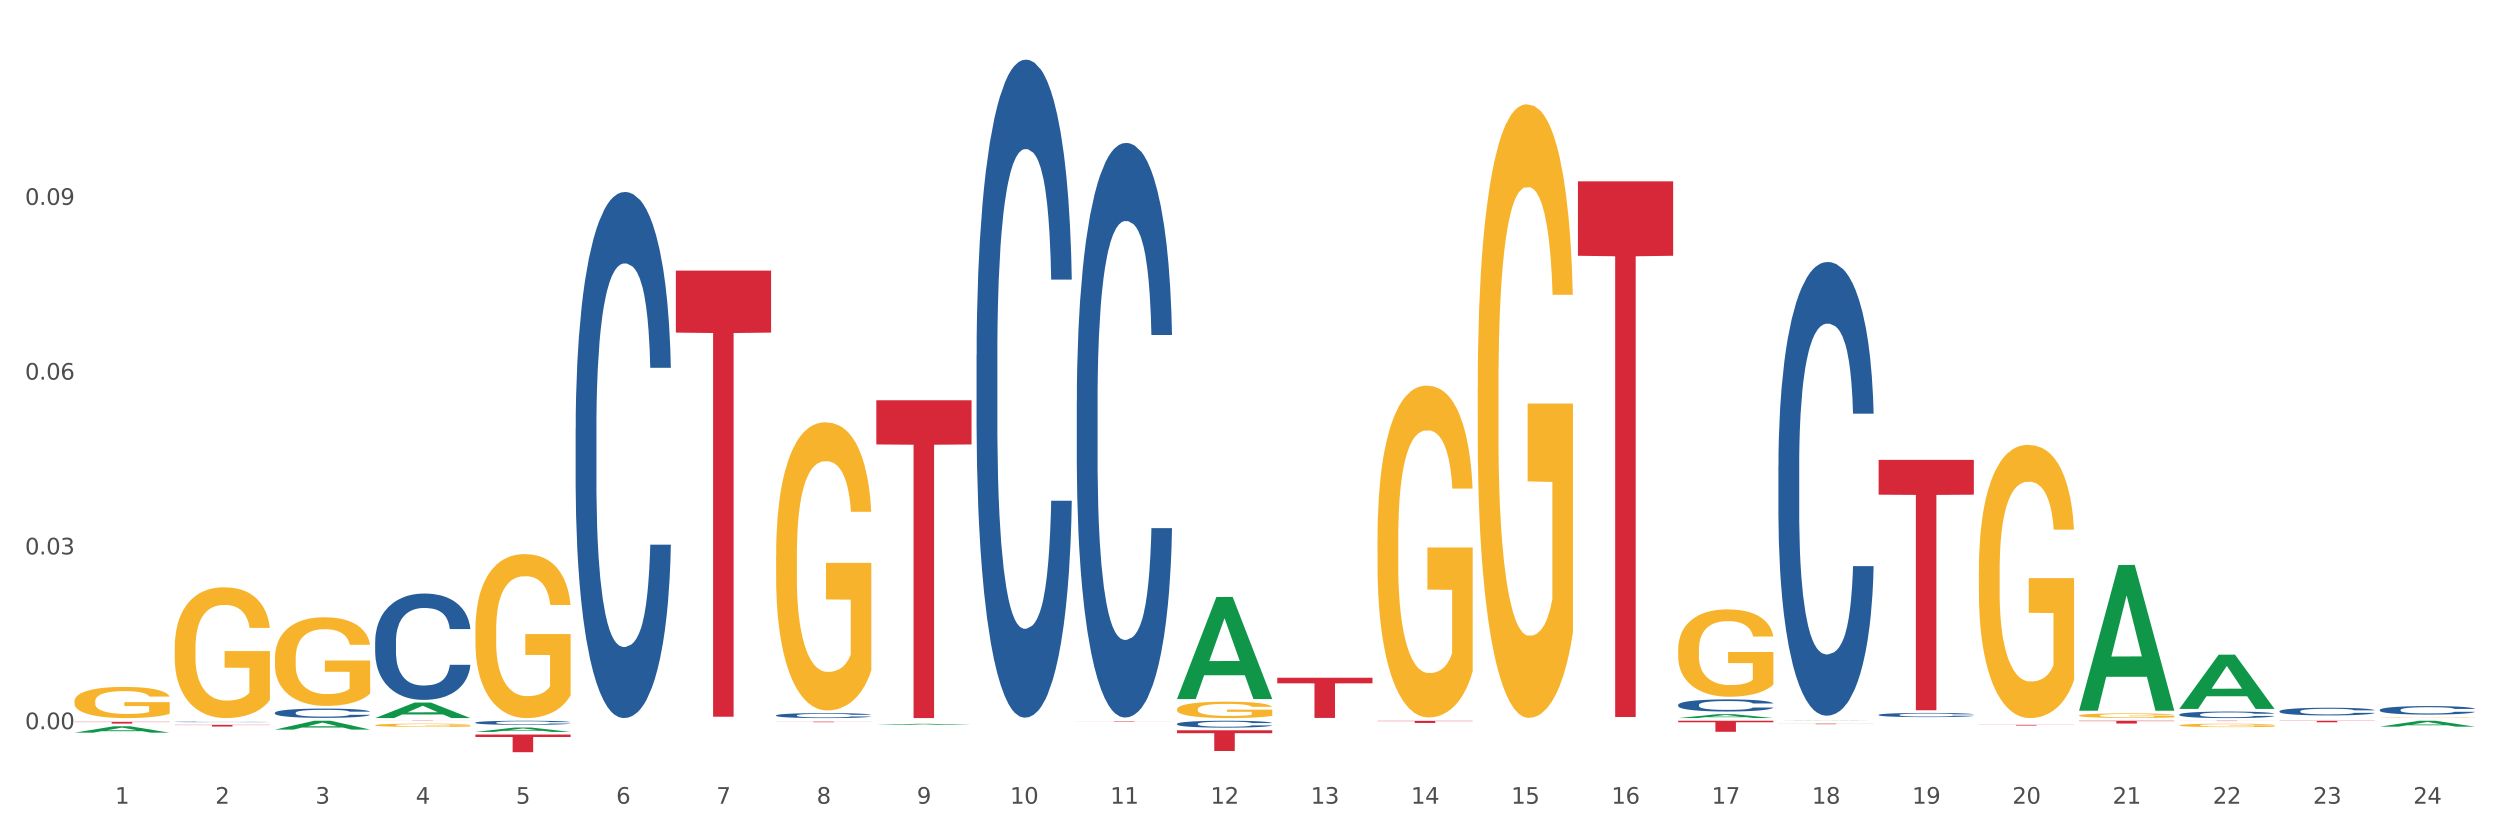<?xml version="1.0" encoding="utf-8" standalone="no"?>
<!DOCTYPE svg PUBLIC "-//W3C//DTD SVG 1.1//EN"
  "http://www.w3.org/Graphics/SVG/1.1/DTD/svg11.dtd">
<svg xmlns:xlink="http://www.w3.org/1999/xlink" width="1080pt" height="360pt" viewBox="0 0 1080 360" xmlns="http://www.w3.org/2000/svg" version="1.1">
 <rect x="0" y="0" width="1080" height="360" fill="#333333" stroke="none"/>
 <defs>
  <style type="text/css">*{stroke-linejoin: round; stroke-linecap: butt}</style>
 </defs>
 <g id="figure_1">
  <g id="patch_1">
   <path d="M 0 360 
L 1080 360 
L 1080 0 
L 0 0 
z
" style="fill: #ffffff; stroke: #ffffff; stroke-linejoin: miter"/>
  </g>
  <g id="axes_1">
   <g id="matplotlib.axis_1">
    <g id="xtick_1">
     <g id="text_1">
      <!-- 1 -->
      <g style="fill: #4d4d4d" transform="translate(49.688 347.204) scale(0.096 -0.096)">
       <defs>
        <path id="DejaVuSans-31" d="M 794 531 
L 1825 531 
L 1825 4091 
L 703 3866 
L 703 4441 
L 1819 4666 
L 2450 4666 
L 2450 531 
L 3481 531 
L 3481 0 
L 794 0 
L 794 531 
z
" transform="scale(0.016)"/>
       </defs>
       <use xlink:href="#DejaVuSans-31"/>
      </g>
     </g>
    </g>
    <g id="xtick_2">
     <g id="text_2">
      <!-- 2 -->
      <g style="fill: #4d4d4d" transform="translate(92.988 347.204) scale(0.096 -0.096)">
       <defs>
        <path id="DejaVuSans-32" d="M 1228 531 
L 3431 531 
L 3431 0 
L 469 0 
L 469 531 
Q 828 903 1448 1529 
Q 2069 2156 2228 2338 
Q 2531 2678 2651 2914 
Q 2772 3150 2772 3378 
Q 2772 3750 2511 3984 
Q 2250 4219 1831 4219 
Q 1534 4219 1204 4116 
Q 875 4013 500 3803 
L 500 4441 
Q 881 4594 1212 4672 
Q 1544 4750 1819 4750 
Q 2544 4750 2975 4387 
Q 3406 4025 3406 3419 
Q 3406 3131 3298 2873 
Q 3191 2616 2906 2266 
Q 2828 2175 2409 1742 
Q 1991 1309 1228 531 
z
" transform="scale(0.016)"/>
       </defs>
       <use xlink:href="#DejaVuSans-32"/>
      </g>
     </g>
    </g>
    <g id="xtick_3">
     <g id="text_3">
      <!-- 3 -->
      <g style="fill: #4d4d4d" transform="translate(136.287 347.204) scale(0.096 -0.096)">
       <defs>
        <path id="DejaVuSans-33" d="M 2597 2516 
Q 3050 2419 3304 2112 
Q 3559 1806 3559 1356 
Q 3559 666 3084 287 
Q 2609 -91 1734 -91 
Q 1441 -91 1130 -33 
Q 819 25 488 141 
L 488 750 
Q 750 597 1062 519 
Q 1375 441 1716 441 
Q 2309 441 2620 675 
Q 2931 909 2931 1356 
Q 2931 1769 2642 2001 
Q 2353 2234 1838 2234 
L 1294 2234 
L 1294 2753 
L 1863 2753 
Q 2328 2753 2575 2939 
Q 2822 3125 2822 3475 
Q 2822 3834 2567 4026 
Q 2313 4219 1838 4219 
Q 1578 4219 1281 4162 
Q 984 4106 628 3988 
L 628 4550 
Q 988 4650 1302 4700 
Q 1616 4750 1894 4750 
Q 2613 4750 3031 4423 
Q 3450 4097 3450 3541 
Q 3450 3153 3228 2886 
Q 3006 2619 2597 2516 
z
" transform="scale(0.016)"/>
       </defs>
       <use xlink:href="#DejaVuSans-33"/>
      </g>
     </g>
    </g>
    <g id="xtick_4">
     <g id="text_4">
      <!-- 4 -->
      <g style="fill: #4d4d4d" transform="translate(179.587 347.204) scale(0.096 -0.096)">
       <defs>
        <path id="DejaVuSans-34" d="M 2419 4116 
L 825 1625 
L 2419 1625 
L 2419 4116 
z
M 2253 4666 
L 3047 4666 
L 3047 1625 
L 3713 1625 
L 3713 1100 
L 3047 1100 
L 3047 0 
L 2419 0 
L 2419 1100 
L 313 1100 
L 313 1709 
L 2253 4666 
z
" transform="scale(0.016)"/>
       </defs>
       <use xlink:href="#DejaVuSans-34"/>
      </g>
     </g>
    </g>
    <g id="xtick_5">
     <g id="text_5">
      <!-- 5 -->
      <g style="fill: #4d4d4d" transform="translate(222.887 347.204) scale(0.096 -0.096)">
       <defs>
        <path id="DejaVuSans-35" d="M 691 4666 
L 3169 4666 
L 3169 4134 
L 1269 4134 
L 1269 2991 
Q 1406 3038 1543 3061 
Q 1681 3084 1819 3084 
Q 2600 3084 3056 2656 
Q 3513 2228 3513 1497 
Q 3513 744 3044 326 
Q 2575 -91 1722 -91 
Q 1428 -91 1123 -41 
Q 819 9 494 109 
L 494 744 
Q 775 591 1075 516 
Q 1375 441 1709 441 
Q 2250 441 2565 725 
Q 2881 1009 2881 1497 
Q 2881 1984 2565 2268 
Q 2250 2553 1709 2553 
Q 1456 2553 1204 2497 
Q 953 2441 691 2322 
L 691 4666 
z
" transform="scale(0.016)"/>
       </defs>
       <use xlink:href="#DejaVuSans-35"/>
      </g>
     </g>
    </g>
    <g id="xtick_6">
     <g id="text_6">
      <!-- 6 -->
      <g style="fill: #4d4d4d" transform="translate(266.186 347.204) scale(0.096 -0.096)">
       <defs>
        <path id="DejaVuSans-36" d="M 2113 2584 
Q 1688 2584 1439 2293 
Q 1191 2003 1191 1497 
Q 1191 994 1439 701 
Q 1688 409 2113 409 
Q 2538 409 2786 701 
Q 3034 994 3034 1497 
Q 3034 2003 2786 2293 
Q 2538 2584 2113 2584 
z
M 3366 4563 
L 3366 3988 
Q 3128 4100 2886 4159 
Q 2644 4219 2406 4219 
Q 1781 4219 1451 3797 
Q 1122 3375 1075 2522 
Q 1259 2794 1537 2939 
Q 1816 3084 2150 3084 
Q 2853 3084 3261 2657 
Q 3669 2231 3669 1497 
Q 3669 778 3244 343 
Q 2819 -91 2113 -91 
Q 1303 -91 875 529 
Q 447 1150 447 2328 
Q 447 3434 972 4092 
Q 1497 4750 2381 4750 
Q 2619 4750 2861 4703 
Q 3103 4656 3366 4563 
z
" transform="scale(0.016)"/>
       </defs>
       <use xlink:href="#DejaVuSans-36"/>
      </g>
     </g>
    </g>
    <g id="xtick_7">
     <g id="text_7">
      <!-- 7 -->
      <g style="fill: #4d4d4d" transform="translate(309.486 347.204) scale(0.096 -0.096)">
       <defs>
        <path id="DejaVuSans-37" d="M 525 4666 
L 3525 4666 
L 3525 4397 
L 1831 0 
L 1172 0 
L 2766 4134 
L 525 4134 
L 525 4666 
z
" transform="scale(0.016)"/>
       </defs>
       <use xlink:href="#DejaVuSans-37"/>
      </g>
     </g>
    </g>
    <g id="xtick_8">
     <g id="text_8">
      <!-- 8 -->
      <g style="fill: #4d4d4d" transform="translate(352.785 347.204) scale(0.096 -0.096)">
       <defs>
        <path id="DejaVuSans-38" d="M 2034 2216 
Q 1584 2216 1326 1975 
Q 1069 1734 1069 1313 
Q 1069 891 1326 650 
Q 1584 409 2034 409 
Q 2484 409 2743 651 
Q 3003 894 3003 1313 
Q 3003 1734 2745 1975 
Q 2488 2216 2034 2216 
z
M 1403 2484 
Q 997 2584 770 2862 
Q 544 3141 544 3541 
Q 544 4100 942 4425 
Q 1341 4750 2034 4750 
Q 2731 4750 3128 4425 
Q 3525 4100 3525 3541 
Q 3525 3141 3298 2862 
Q 3072 2584 2669 2484 
Q 3125 2378 3379 2068 
Q 3634 1759 3634 1313 
Q 3634 634 3220 271 
Q 2806 -91 2034 -91 
Q 1263 -91 848 271 
Q 434 634 434 1313 
Q 434 1759 690 2068 
Q 947 2378 1403 2484 
z
M 1172 3481 
Q 1172 3119 1398 2916 
Q 1625 2713 2034 2713 
Q 2441 2713 2670 2916 
Q 2900 3119 2900 3481 
Q 2900 3844 2670 4047 
Q 2441 4250 2034 4250 
Q 1625 4250 1398 4047 
Q 1172 3844 1172 3481 
z
" transform="scale(0.016)"/>
       </defs>
       <use xlink:href="#DejaVuSans-38"/>
      </g>
     </g>
    </g>
    <g id="xtick_9">
     <g id="text_9">
      <!-- 9 -->
      <g style="fill: #4d4d4d" transform="translate(396.085 347.204) scale(0.096 -0.096)">
       <defs>
        <path id="DejaVuSans-39" d="M 703 97 
L 703 672 
Q 941 559 1184 500 
Q 1428 441 1663 441 
Q 2288 441 2617 861 
Q 2947 1281 2994 2138 
Q 2813 1869 2534 1725 
Q 2256 1581 1919 1581 
Q 1219 1581 811 2004 
Q 403 2428 403 3163 
Q 403 3881 828 4315 
Q 1253 4750 1959 4750 
Q 2769 4750 3195 4129 
Q 3622 3509 3622 2328 
Q 3622 1225 3098 567 
Q 2575 -91 1691 -91 
Q 1453 -91 1209 -44 
Q 966 3 703 97 
z
M 1959 2075 
Q 2384 2075 2632 2365 
Q 2881 2656 2881 3163 
Q 2881 3666 2632 3958 
Q 2384 4250 1959 4250 
Q 1534 4250 1286 3958 
Q 1038 3666 1038 3163 
Q 1038 2656 1286 2365 
Q 1534 2075 1959 2075 
z
" transform="scale(0.016)"/>
       </defs>
       <use xlink:href="#DejaVuSans-39"/>
      </g>
     </g>
    </g>
    <g id="xtick_10">
     <g id="text_10">
      <!-- 10 -->
      <g style="fill: #4d4d4d" transform="translate(436.331 347.204) scale(0.096 -0.096)">
       <defs>
        <path id="DejaVuSans-30" d="M 2034 4250 
Q 1547 4250 1301 3770 
Q 1056 3291 1056 2328 
Q 1056 1369 1301 889 
Q 1547 409 2034 409 
Q 2525 409 2770 889 
Q 3016 1369 3016 2328 
Q 3016 3291 2770 3770 
Q 2525 4250 2034 4250 
z
M 2034 4750 
Q 2819 4750 3233 4129 
Q 3647 3509 3647 2328 
Q 3647 1150 3233 529 
Q 2819 -91 2034 -91 
Q 1250 -91 836 529 
Q 422 1150 422 2328 
Q 422 3509 836 4129 
Q 1250 4750 2034 4750 
z
" transform="scale(0.016)"/>
       </defs>
       <use xlink:href="#DejaVuSans-31"/>
       <use xlink:href="#DejaVuSans-30" transform="translate(63.623 0)"/>
      </g>
     </g>
    </g>
    <g id="xtick_11">
     <g id="text_11">
      <!-- 11 -->
      <g style="fill: #4d4d4d" transform="translate(479.63 347.204) scale(0.096 -0.096)">
       <use xlink:href="#DejaVuSans-31"/>
       <use xlink:href="#DejaVuSans-31" transform="translate(63.623 0)"/>
      </g>
     </g>
    </g>
    <g id="xtick_12">
     <g id="text_12">
      <!-- 12 -->
      <g style="fill: #4d4d4d" transform="translate(522.93 347.204) scale(0.096 -0.096)">
       <use xlink:href="#DejaVuSans-31"/>
       <use xlink:href="#DejaVuSans-32" transform="translate(63.623 0)"/>
      </g>
     </g>
    </g>
    <g id="xtick_13">
     <g id="text_13">
      <!-- 13 -->
      <g style="fill: #4d4d4d" transform="translate(566.229 347.204) scale(0.096 -0.096)">
       <use xlink:href="#DejaVuSans-31"/>
       <use xlink:href="#DejaVuSans-33" transform="translate(63.623 0)"/>
      </g>
     </g>
    </g>
    <g id="xtick_14">
     <g id="text_14">
      <!-- 14 -->
      <g style="fill: #4d4d4d" transform="translate(609.529 347.204) scale(0.096 -0.096)">
       <use xlink:href="#DejaVuSans-31"/>
       <use xlink:href="#DejaVuSans-34" transform="translate(63.623 0)"/>
      </g>
     </g>
    </g>
    <g id="xtick_15">
     <g id="text_15">
      <!-- 15 -->
      <g style="fill: #4d4d4d" transform="translate(652.828 347.204) scale(0.096 -0.096)">
       <use xlink:href="#DejaVuSans-31"/>
       <use xlink:href="#DejaVuSans-35" transform="translate(63.623 0)"/>
      </g>
     </g>
    </g>
    <g id="xtick_16">
     <g id="text_16">
      <!-- 16 -->
      <g style="fill: #4d4d4d" transform="translate(696.128 347.204) scale(0.096 -0.096)">
       <use xlink:href="#DejaVuSans-31"/>
       <use xlink:href="#DejaVuSans-36" transform="translate(63.623 0)"/>
      </g>
     </g>
    </g>
    <g id="xtick_17">
     <g id="text_17">
      <!-- 17 -->
      <g style="fill: #4d4d4d" transform="translate(739.428 347.204) scale(0.096 -0.096)">
       <use xlink:href="#DejaVuSans-31"/>
       <use xlink:href="#DejaVuSans-37" transform="translate(63.623 0)"/>
      </g>
     </g>
    </g>
    <g id="xtick_18">
     <g id="text_18">
      <!-- 18 -->
      <g style="fill: #4d4d4d" transform="translate(782.727 347.204) scale(0.096 -0.096)">
       <use xlink:href="#DejaVuSans-31"/>
       <use xlink:href="#DejaVuSans-38" transform="translate(63.623 0)"/>
      </g>
     </g>
    </g>
    <g id="xtick_19">
     <g id="text_19">
      <!-- 19 -->
      <g style="fill: #4d4d4d" transform="translate(826.027 347.204) scale(0.096 -0.096)">
       <use xlink:href="#DejaVuSans-31"/>
       <use xlink:href="#DejaVuSans-39" transform="translate(63.623 0)"/>
      </g>
     </g>
    </g>
    <g id="xtick_20">
     <g id="text_20">
      <!-- 20 -->
      <g style="fill: #4d4d4d" transform="translate(869.326 347.204) scale(0.096 -0.096)">
       <use xlink:href="#DejaVuSans-32"/>
       <use xlink:href="#DejaVuSans-30" transform="translate(63.623 0)"/>
      </g>
     </g>
    </g>
    <g id="xtick_21">
     <g id="text_21">
      <!-- 21 -->
      <g style="fill: #4d4d4d" transform="translate(912.626 347.204) scale(0.096 -0.096)">
       <use xlink:href="#DejaVuSans-32"/>
       <use xlink:href="#DejaVuSans-31" transform="translate(63.623 0)"/>
      </g>
     </g>
    </g>
    <g id="xtick_22">
     <g id="text_22">
      <!-- 22 -->
      <g style="fill: #4d4d4d" transform="translate(955.926 347.204) scale(0.096 -0.096)">
       <use xlink:href="#DejaVuSans-32"/>
       <use xlink:href="#DejaVuSans-32" transform="translate(63.623 0)"/>
      </g>
     </g>
    </g>
    <g id="xtick_23">
     <g id="text_23">
      <!-- 23 -->
      <g style="fill: #4d4d4d" transform="translate(999.225 347.204) scale(0.096 -0.096)">
       <use xlink:href="#DejaVuSans-32"/>
       <use xlink:href="#DejaVuSans-33" transform="translate(63.623 0)"/>
      </g>
     </g>
    </g>
    <g id="xtick_24">
     <g id="text_24">
      <!-- 24 -->
      <g style="fill: #4d4d4d" transform="translate(1042.525 347.204) scale(0.096 -0.096)">
       <use xlink:href="#DejaVuSans-32"/>
       <use xlink:href="#DejaVuSans-34" transform="translate(63.623 0)"/>
      </g>
     </g>
    </g>
    <g id="xtick_25"/>
    <g id="xtick_26"/>
    <g id="xtick_27"/>
    <g id="xtick_28"/>
    <g id="xtick_29"/>
    <g id="xtick_30"/>
    <g id="xtick_31"/>
    <g id="xtick_32"/>
    <g id="xtick_33"/>
    <g id="xtick_34"/>
    <g id="xtick_35"/>
    <g id="xtick_36"/>
    <g id="xtick_37"/>
    <g id="xtick_38"/>
    <g id="xtick_39"/>
    <g id="xtick_40"/>
    <g id="xtick_41"/>
    <g id="xtick_42"/>
    <g id="xtick_43"/>
    <g id="xtick_44"/>
    <g id="xtick_45"/>
    <g id="xtick_46"/>
    <g id="xtick_47"/>
   </g>
   <g id="matplotlib.axis_2">
    <g id="ytick_1">
     <g id="text_25">
      <!-- 0.00 -->
      <g style="fill: #4d4d4d" transform="translate(10.8 315.007) scale(0.096 -0.096)">
       <defs>
        <path id="DejaVuSans-2e" d="M 684 794 
L 1344 794 
L 1344 0 
L 684 0 
L 684 794 
z
" transform="scale(0.016)"/>
       </defs>
       <use xlink:href="#DejaVuSans-30"/>
       <use xlink:href="#DejaVuSans-2e" transform="translate(63.623 0)"/>
       <use xlink:href="#DejaVuSans-30" transform="translate(95.41 0)"/>
       <use xlink:href="#DejaVuSans-30" transform="translate(159.033 0)"/>
      </g>
     </g>
    </g>
    <g id="ytick_2">
     <g id="text_26">
      <!-- 0.03 -->
      <g style="fill: #4d4d4d" transform="translate(10.8 239.507) scale(0.096 -0.096)">
       <use xlink:href="#DejaVuSans-30"/>
       <use xlink:href="#DejaVuSans-2e" transform="translate(63.623 0)"/>
       <use xlink:href="#DejaVuSans-30" transform="translate(95.41 0)"/>
       <use xlink:href="#DejaVuSans-33" transform="translate(159.033 0)"/>
      </g>
     </g>
    </g>
    <g id="ytick_3">
     <g id="text_27">
      <!-- 0.06 -->
      <g style="fill: #4d4d4d" transform="translate(10.8 164.007) scale(0.096 -0.096)">
       <use xlink:href="#DejaVuSans-30"/>
       <use xlink:href="#DejaVuSans-2e" transform="translate(63.623 0)"/>
       <use xlink:href="#DejaVuSans-30" transform="translate(95.41 0)"/>
       <use xlink:href="#DejaVuSans-36" transform="translate(159.033 0)"/>
      </g>
     </g>
    </g>
    <g id="ytick_4">
     <g id="text_28">
      <!-- 0.09 -->
      <g style="fill: #4d4d4d" transform="translate(10.8 88.506) scale(0.096 -0.096)">
       <use xlink:href="#DejaVuSans-30"/>
       <use xlink:href="#DejaVuSans-2e" transform="translate(63.623 0)"/>
       <use xlink:href="#DejaVuSans-30" transform="translate(95.41 0)"/>
       <use xlink:href="#DejaVuSans-39" transform="translate(159.033 0)"/>
      </g>
     </g>
    </g>
    <g id="ytick_5"/>
    <g id="ytick_6"/>
    <g id="ytick_7"/>
    <g id="ytick_8"/>
   </g>
   <g id="PolyCollection_1">
    <path d="M 32.175 316.518 
L 32.217 316.515 
L 49.18 313.747 
L 56.22 313.745 
L 73.31 316.523 
L 65.167 316.523 
L 61.478 315.876 
L 43.964 315.876 
L 43.837 315.886 
L 40.275 316.523 
L 32.175 316.523 
L 32.175 316.518 
L 46.169 315.49 
L 59.273 315.487 
L 52.785 314.337 
L 52.7 314.332 
L 52.615 314.339 
L 46.127 315.487 
L 46.169 315.49 
L 32.175 316.518 
z
" clip-path="url(#pa1e873b82c)" style="fill: #109648"/>
    <path d="M 118.774 315.174 
L 118.817 315.171 
L 135.779 311.363 
L 142.819 311.36 
L 159.909 315.181 
L 151.767 315.181 
L 148.077 314.292 
L 130.563 314.292 
L 130.436 314.306 
L 126.874 315.181 
L 118.774 315.181 
L 118.774 315.174 
L 132.768 313.76 
L 145.872 313.757 
L 139.384 312.174 
L 139.299 312.167 
L 139.214 312.178 
L 132.726 313.757 
L 132.768 313.76 
L 118.774 315.174 
z
" clip-path="url(#pa1e873b82c)" style="fill: #109648"/>
    <path d="M 162.074 310.205 
L 162.116 310.199 
L 179.079 303.5 
L 186.118 303.494 
L 203.208 310.217 
L 195.066 310.217 
L 191.377 308.652 
L 173.863 308.652 
L 173.736 308.677 
L 170.173 310.217 
L 162.074 310.217 
L 162.074 310.205 
L 176.068 307.717 
L 189.172 307.711 
L 182.683 304.927 
L 182.599 304.914 
L 182.514 304.933 
L 176.026 307.711 
L 176.068 307.717 
L 162.074 310.205 
z
" clip-path="url(#pa1e873b82c)" style="fill: #109648"/>
    <path d="M 205.373 316.184 
L 205.416 316.182 
L 222.378 314.288 
L 229.418 314.286 
L 246.508 316.188 
L 238.366 316.188 
L 234.676 315.745 
L 217.162 315.745 
L 217.035 315.752 
L 213.473 316.188 
L 205.373 316.188 
L 205.373 316.184 
L 219.368 315.481 
L 232.471 315.479 
L 225.983 314.691 
L 225.898 314.688 
L 225.813 314.693 
L 219.325 315.479 
L 219.368 315.481 
L 205.373 316.184 
z
" clip-path="url(#pa1e873b82c)" style="fill: #109648"/>
    <path d="M 378.572 313.198 
L 378.614 313.198 
L 395.577 312.696 
L 402.616 312.696 
L 419.706 313.199 
L 411.564 313.199 
L 407.875 313.082 
L 390.361 313.082 
L 390.234 313.084 
L 386.671 313.199 
L 378.572 313.199 
L 378.572 313.198 
L 392.566 313.012 
L 405.67 313.011 
L 399.181 312.803 
L 399.097 312.802 
L 399.012 312.803 
L 392.523 313.011 
L 392.566 313.012 
L 378.572 313.198 
z
" clip-path="url(#pa1e873b82c)" style="fill: #109648"/>
    <path d="M 508.47 301.9 
L 508.513 301.859 
L 525.476 257.909 
L 532.515 257.867 
L 549.605 301.983 
L 541.463 301.983 
L 537.774 291.71 
L 520.26 291.71 
L 520.132 291.876 
L 516.57 301.983 
L 508.47 301.983 
L 508.47 301.9 
L 522.465 285.58 
L 535.568 285.538 
L 529.08 267.271 
L 528.995 267.188 
L 528.91 267.312 
L 522.422 285.538 
L 522.465 285.58 
L 508.47 301.9 
z
" clip-path="url(#pa1e873b82c)" style="fill: #109648"/>
    <path d="M 724.968 310.214 
L 725.011 310.213 
L 741.973 308.516 
L 749.013 308.515 
L 766.103 310.217 
L 757.961 310.217 
L 754.271 309.821 
L 736.757 309.821 
L 736.63 309.827 
L 733.068 310.217 
L 724.968 310.217 
L 724.968 310.214 
L 738.963 309.584 
L 752.066 309.583 
L 745.578 308.878 
L 745.493 308.874 
L 745.408 308.879 
L 738.92 309.583 
L 738.963 309.584 
L 724.968 310.214 
z
" clip-path="url(#pa1e873b82c)" style="fill: #109648"/>
    <path d="M 508.47 306.403 
L 508.519 306.396 
L 508.519 306.163 
L 508.616 305.962 
L 509.102 305.477 
L 509.83 305.075 
L 510.364 304.861 
L 510.899 304.686 
L 511.53 304.512 
L 512.307 304.33 
L 513.715 304.065 
L 514.59 303.929 
L 515.658 303.786 
L 517.601 303.579 
L 519.009 303.462 
L 520.466 303.365 
L 522.846 303.249 
L 524.4 303.197 
L 526.051 303.158 
L 528.042 303.132 
L 529.548 303.126 
L 532.85 303.145 
L 535.667 303.203 
L 537.027 303.249 
L 538.775 303.326 
L 539.698 303.378 
L 541.203 303.482 
L 542.757 303.618 
L 543.826 303.734 
L 545.428 303.955 
L 546.643 304.175 
L 547.76 304.447 
L 548.342 304.635 
L 548.779 304.809 
L 549.168 305.01 
L 549.556 305.328 
L 540.815 305.328 
L 540.475 305.101 
L 539.941 304.887 
L 539.164 304.68 
L 538.484 304.55 
L 537.318 304.388 
L 536.25 304.285 
L 535.133 304.207 
L 533.773 304.142 
L 532.704 304.11 
L 531.199 304.084 
L 528.236 304.091 
L 526.245 304.142 
L 524.885 304.207 
L 524.011 304.265 
L 523.234 304.33 
L 522.36 304.421 
L 521.34 304.557 
L 520.612 304.68 
L 519.883 304.835 
L 519.3 304.991 
L 518.766 305.172 
L 518.329 305.366 
L 517.989 305.567 
L 517.698 305.813 
L 517.455 306.221 
L 517.455 307.109 
L 517.552 307.309 
L 517.795 307.575 
L 518.086 307.776 
L 518.572 308.015 
L 519.009 308.177 
L 519.835 308.41 
L 520.757 308.605 
L 521.486 308.728 
L 522.214 308.831 
L 523.477 308.974 
L 524.885 309.091 
L 526.1 309.162 
L 527.751 309.227 
L 528.868 309.252 
L 529.839 309.265 
L 532.219 309.265 
L 533.918 309.246 
L 535.813 309.201 
L 537.269 309.142 
L 538.484 309.071 
L 539.843 308.955 
L 540.718 308.844 
L 540.718 307.491 
L 530.033 307.484 
L 530.033 306.584 
L 549.605 306.584 
L 549.605 309.227 
L 548.779 309.363 
L 547.857 309.486 
L 546.885 309.596 
L 545.428 309.732 
L 543.68 309.861 
L 542.126 309.952 
L 540.475 310.03 
L 538.532 310.101 
L 536.007 310.166 
L 534.453 310.192 
L 532.51 310.211 
L 530.228 310.217 
L 528.236 310.205 
L 526.294 310.172 
L 524.254 310.114 
L 522.263 310.03 
L 520.757 309.945 
L 519.252 309.842 
L 517.649 309.706 
L 516.387 309.576 
L 515.415 309.46 
L 514.347 309.311 
L 513.181 309.116 
L 512.307 308.942 
L 511.53 308.76 
L 510.704 308.527 
L 510.122 308.326 
L 509.539 308.074 
L 509.199 307.886 
L 508.81 307.594 
L 508.519 307.186 
L 508.47 306.403 
z
" clip-path="url(#pa1e873b82c)" style="fill: #f7b32b"/>
    <path d="M 205.373 317.33 
L 246.508 317.33 
L 246.508 318.389 
L 230.327 318.396 
L 230.327 324.95 
L 221.457 324.95 
L 221.457 318.396 
L 205.373 318.389 
L 205.373 317.337 
L 205.373 317.33 
z
" clip-path="url(#pa1e873b82c)" style="fill: #d62839"/>
    <path d="M 595.07 232.826 
L 595.118 232.696 
L 595.118 227.981 
L 595.215 223.922 
L 595.701 214.101 
L 596.429 205.982 
L 596.964 201.661 
L 597.498 198.125 
L 598.129 194.59 
L 598.906 190.923 
L 600.315 185.554 
L 601.189 182.804 
L 602.257 179.924 
L 604.2 175.733 
L 605.608 173.376 
L 607.065 171.412 
L 609.445 169.055 
L 610.999 168.007 
L 612.65 167.222 
L 614.641 166.698 
L 616.147 166.567 
L 619.449 166.96 
L 622.266 168.138 
L 623.626 169.055 
L 625.374 170.626 
L 626.297 171.674 
L 627.802 173.769 
L 629.357 176.519 
L 630.425 178.876 
L 632.028 183.328 
L 633.242 187.78 
L 634.359 193.28 
L 634.941 197.078 
L 635.379 200.613 
L 635.767 204.673 
L 636.156 211.089 
L 627.414 211.089 
L 627.074 206.506 
L 626.54 202.185 
L 625.763 197.994 
L 625.083 195.375 
L 623.917 192.102 
L 622.849 190.007 
L 621.732 188.435 
L 620.372 187.126 
L 619.304 186.471 
L 617.798 185.947 
L 614.836 186.078 
L 612.844 187.126 
L 611.485 188.435 
L 610.61 189.614 
L 609.833 190.923 
L 608.959 192.756 
L 607.939 195.506 
L 607.211 197.994 
L 606.482 201.137 
L 605.9 204.28 
L 605.365 207.946 
L 604.928 211.875 
L 604.588 215.934 
L 604.297 220.91 
L 604.054 229.16 
L 604.054 247.1 
L 604.151 251.159 
L 604.394 256.528 
L 604.685 260.587 
L 605.171 265.432 
L 605.608 268.706 
L 606.434 273.42 
L 607.357 277.349 
L 608.085 279.837 
L 608.813 281.932 
L 610.076 284.813 
L 611.485 287.17 
L 612.699 288.61 
L 614.35 289.92 
L 615.467 290.443 
L 616.438 290.705 
L 618.818 290.705 
L 620.518 290.312 
L 622.412 289.396 
L 623.869 288.217 
L 625.083 286.777 
L 626.443 284.42 
L 627.317 282.194 
L 627.317 254.826 
L 616.632 254.695 
L 616.632 236.493 
L 636.204 236.493 
L 636.204 289.92 
L 635.379 292.67 
L 634.456 295.158 
L 633.485 297.384 
L 632.028 300.134 
L 630.279 302.752 
L 628.725 304.586 
L 627.074 306.157 
L 625.131 307.598 
L 622.606 308.907 
L 621.052 309.431 
L 619.109 309.824 
L 616.827 309.955 
L 614.836 309.693 
L 612.893 309.038 
L 610.853 307.859 
L 608.862 306.157 
L 607.357 304.455 
L 605.851 302.36 
L 604.248 299.61 
L 602.986 296.991 
L 602.014 294.634 
L 600.946 291.622 
L 599.78 287.694 
L 598.906 284.158 
L 598.129 280.491 
L 597.304 275.777 
L 596.721 271.718 
L 596.138 266.611 
L 595.798 262.813 
L 595.41 256.921 
L 595.118 248.671 
L 595.07 232.826 
z
" clip-path="url(#pa1e873b82c)" style="fill: #f7b32b"/>
    <path d="M 638.369 167.537 
L 638.418 167.295 
L 638.418 158.579 
L 638.515 151.073 
L 639 132.915 
L 639.729 117.904 
L 640.263 109.914 
L 640.797 103.377 
L 641.429 96.84 
L 642.206 90.061 
L 643.614 80.135 
L 644.488 75.05 
L 645.557 69.724 
L 647.499 61.976 
L 648.908 57.618 
L 650.365 53.986 
L 652.744 49.628 
L 654.298 47.692 
L 655.95 46.239 
L 657.941 45.27 
L 659.446 45.028 
L 662.749 45.755 
L 665.566 47.934 
L 666.925 49.628 
L 668.674 52.534 
L 669.596 54.471 
L 671.102 58.344 
L 672.656 63.429 
L 673.725 67.787 
L 675.327 76.019 
L 676.541 84.25 
L 677.658 94.419 
L 678.241 101.44 
L 678.678 107.977 
L 679.067 115.483 
L 679.455 127.346 
L 670.713 127.346 
L 670.374 118.872 
L 669.839 110.883 
L 669.062 103.135 
L 668.382 98.293 
L 667.217 92.24 
L 666.148 88.366 
L 665.031 85.461 
L 663.672 83.04 
L 662.603 81.829 
L 661.098 80.861 
L 658.135 81.103 
L 656.144 83.04 
L 654.784 85.461 
L 653.91 87.64 
L 653.133 90.061 
L 652.259 93.451 
L 651.239 98.535 
L 650.51 103.135 
L 649.782 108.946 
L 649.199 114.757 
L 648.665 121.536 
L 648.228 128.799 
L 647.888 136.304 
L 647.597 145.505 
L 647.354 160.758 
L 647.354 193.927 
L 647.451 201.433 
L 647.694 211.359 
L 647.985 218.865 
L 648.471 227.823 
L 648.908 233.876 
L 649.733 242.592 
L 650.656 249.855 
L 651.385 254.455 
L 652.113 258.329 
L 653.376 263.655 
L 654.784 268.013 
L 655.998 270.676 
L 657.649 273.098 
L 658.766 274.066 
L 659.738 274.55 
L 662.117 274.55 
L 663.817 273.824 
L 665.711 272.129 
L 667.168 269.95 
L 668.382 267.287 
L 669.742 262.929 
L 670.616 258.813 
L 670.616 208.212 
L 659.932 207.97 
L 659.932 174.316 
L 679.504 174.316 
L 679.504 273.098 
L 678.678 278.182 
L 677.755 282.782 
L 676.784 286.898 
L 675.327 291.982 
L 673.579 296.825 
L 672.025 300.214 
L 670.374 303.119 
L 668.431 305.783 
L 665.906 308.204 
L 664.351 309.172 
L 662.409 309.899 
L 660.126 310.141 
L 658.135 309.656 
L 656.193 308.446 
L 654.153 306.267 
L 652.162 303.119 
L 650.656 299.972 
L 649.151 296.098 
L 647.548 291.014 
L 646.285 286.172 
L 645.314 281.814 
L 644.246 276.245 
L 643.08 268.982 
L 642.206 262.445 
L 641.429 255.666 
L 640.603 246.95 
L 640.02 239.444 
L 639.438 230.002 
L 639.098 222.98 
L 638.709 212.085 
L 638.418 196.832 
L 638.369 167.537 
z
" clip-path="url(#pa1e873b82c)" style="fill: #f7b32b"/>
    <path d="M 724.968 280.694 
L 725.017 280.659 
L 725.017 279.418 
L 725.114 278.35 
L 725.6 275.764 
L 726.328 273.627 
L 726.862 272.489 
L 727.397 271.558 
L 728.028 270.627 
L 728.805 269.662 
L 730.213 268.248 
L 731.088 267.525 
L 732.156 266.766 
L 734.099 265.663 
L 735.507 265.042 
L 736.964 264.525 
L 739.344 263.905 
L 740.898 263.629 
L 742.549 263.422 
L 744.54 263.284 
L 746.046 263.25 
L 749.348 263.353 
L 752.165 263.663 
L 753.525 263.905 
L 755.273 264.318 
L 756.196 264.594 
L 757.701 265.146 
L 759.255 265.87 
L 760.324 266.49 
L 761.926 267.662 
L 763.14 268.835 
L 764.257 270.283 
L 764.84 271.282 
L 765.277 272.213 
L 765.666 273.282 
L 766.054 274.971 
L 757.313 274.971 
L 756.973 273.764 
L 756.438 272.627 
L 755.661 271.524 
L 754.982 270.834 
L 753.816 269.972 
L 752.748 269.421 
L 751.631 269.007 
L 750.271 268.662 
L 749.202 268.49 
L 747.697 268.352 
L 744.734 268.386 
L 742.743 268.662 
L 741.383 269.007 
L 740.509 269.317 
L 739.732 269.662 
L 738.858 270.145 
L 737.838 270.869 
L 737.11 271.524 
L 736.381 272.351 
L 735.798 273.178 
L 735.264 274.144 
L 734.827 275.178 
L 734.487 276.247 
L 734.196 277.557 
L 733.953 279.729 
L 733.953 284.452 
L 734.05 285.52 
L 734.293 286.934 
L 734.584 288.003 
L 735.07 289.278 
L 735.507 290.14 
L 736.333 291.381 
L 737.255 292.415 
L 737.984 293.07 
L 738.712 293.622 
L 739.975 294.38 
L 741.383 295.001 
L 742.597 295.38 
L 744.249 295.725 
L 745.366 295.863 
L 746.337 295.932 
L 748.717 295.932 
L 750.416 295.828 
L 752.31 295.587 
L 753.767 295.277 
L 754.982 294.898 
L 756.341 294.277 
L 757.216 293.691 
L 757.216 286.486 
L 746.531 286.451 
L 746.531 281.659 
L 766.103 281.659 
L 766.103 295.725 
L 765.277 296.449 
L 764.355 297.104 
L 763.383 297.69 
L 761.926 298.414 
L 760.178 299.104 
L 758.624 299.586 
L 756.973 300 
L 755.03 300.379 
L 752.505 300.724 
L 750.951 300.862 
L 749.008 300.965 
L 746.725 301 
L 744.734 300.931 
L 742.792 300.758 
L 740.752 300.448 
L 738.761 300 
L 737.255 299.552 
L 735.75 299 
L 734.147 298.276 
L 732.884 297.587 
L 731.913 296.966 
L 730.845 296.173 
L 729.679 295.139 
L 728.805 294.208 
L 728.028 293.243 
L 727.202 292.002 
L 726.62 290.933 
L 726.037 289.588 
L 725.697 288.589 
L 725.308 287.037 
L 725.017 284.865 
L 724.968 280.694 
z
" clip-path="url(#pa1e873b82c)" style="fill: #f7b32b"/>
    <path d="M 162.074 311.36 
L 203.208 311.36 
L 203.208 311.375 
L 187.027 311.375 
L 187.027 311.468 
L 178.157 311.468 
L 178.157 311.375 
L 162.074 311.375 
L 162.074 311.36 
L 162.074 311.36 
z
" clip-path="url(#pa1e873b82c)" style="fill: #d62839"/>
    <path d="M 378.572 172.919 
L 419.706 172.919 
L 419.706 191.999 
L 403.525 192.128 
L 403.525 310.217 
L 394.655 310.217 
L 394.655 192.128 
L 378.572 191.999 
L 378.572 173.048 
L 378.572 172.919 
z
" clip-path="url(#pa1e873b82c)" style="fill: #d62839"/>
    <path d="M 335.272 311.744 
L 376.407 311.744 
L 376.407 311.778 
L 360.226 311.778 
L 360.226 311.993 
L 351.356 311.993 
L 351.356 311.778 
L 335.272 311.778 
L 335.272 311.744 
L 335.272 311.744 
z
" clip-path="url(#pa1e873b82c)" style="fill: #d62839"/>
    <path d="M 291.972 116.907 
L 333.107 116.907 
L 333.107 143.687 
L 316.926 143.868 
L 316.926 309.616 
L 308.056 309.616 
L 308.056 143.868 
L 291.972 143.687 
L 291.972 117.088 
L 291.972 116.907 
z
" clip-path="url(#pa1e873b82c)" style="fill: #d62839"/>
    <path d="M 508.47 315.487 
L 549.605 315.487 
L 549.605 316.73 
L 533.424 316.738 
L 533.424 324.435 
L 524.554 324.435 
L 524.554 316.738 
L 508.47 316.73 
L 508.47 315.495 
L 508.47 315.487 
z
" clip-path="url(#pa1e873b82c)" style="fill: #d62839"/>
    <path d="M 551.77 292.788 
L 592.905 292.788 
L 592.905 295.2 
L 576.724 295.216 
L 576.724 310.141 
L 567.853 310.141 
L 567.853 295.216 
L 551.77 295.2 
L 551.77 292.805 
L 551.77 292.788 
z
" clip-path="url(#pa1e873b82c)" style="fill: #d62839"/>
    <path d="M 32.175 302.972 
L 32.224 302.96 
L 32.224 302.517 
L 32.321 302.136 
L 32.806 301.213 
L 33.535 300.451 
L 34.069 300.045 
L 34.603 299.713 
L 35.235 299.381 
L 36.012 299.036 
L 37.42 298.532 
L 38.294 298.274 
L 39.363 298.003 
L 41.305 297.609 
L 42.714 297.388 
L 44.171 297.203 
L 46.55 296.982 
L 48.104 296.884 
L 49.756 296.81 
L 51.747 296.761 
L 53.252 296.748 
L 56.555 296.785 
L 59.371 296.896 
L 60.731 296.982 
L 62.48 297.13 
L 63.402 297.228 
L 64.908 297.425 
L 66.462 297.683 
L 67.53 297.905 
L 69.133 298.323 
L 70.347 298.741 
L 71.464 299.258 
L 72.047 299.614 
L 72.484 299.946 
L 72.873 300.328 
L 73.261 300.931 
L 64.519 300.931 
L 64.179 300.5 
L 63.645 300.094 
L 62.868 299.7 
L 62.188 299.454 
L 61.023 299.147 
L 59.954 298.95 
L 58.837 298.803 
L 57.477 298.679 
L 56.409 298.618 
L 54.903 298.569 
L 51.941 298.581 
L 49.95 298.679 
L 48.59 298.803 
L 47.716 298.913 
L 46.939 299.036 
L 46.065 299.208 
L 45.045 299.467 
L 44.316 299.7 
L 43.588 299.996 
L 43.005 300.291 
L 42.471 300.635 
L 42.034 301.004 
L 41.694 301.386 
L 41.402 301.853 
L 41.16 302.628 
L 41.16 304.313 
L 41.257 304.694 
L 41.499 305.199 
L 41.791 305.58 
L 42.277 306.035 
L 42.714 306.343 
L 43.539 306.786 
L 44.462 307.155 
L 45.19 307.388 
L 45.919 307.585 
L 47.182 307.856 
L 48.59 308.077 
L 49.804 308.212 
L 51.455 308.335 
L 52.572 308.385 
L 53.544 308.409 
L 55.923 308.409 
L 57.623 308.372 
L 59.517 308.286 
L 60.974 308.176 
L 62.188 308.04 
L 63.548 307.819 
L 64.422 307.61 
L 64.422 305.039 
L 53.738 305.027 
L 53.738 303.317 
L 73.31 303.317 
L 73.31 308.335 
L 72.484 308.594 
L 71.561 308.827 
L 70.59 309.037 
L 69.133 309.295 
L 67.385 309.541 
L 65.831 309.713 
L 64.179 309.861 
L 62.237 309.996 
L 59.711 310.119 
L 58.157 310.168 
L 56.215 310.205 
L 53.932 310.217 
L 51.941 310.193 
L 49.998 310.131 
L 47.959 310.021 
L 45.967 309.861 
L 44.462 309.701 
L 42.956 309.504 
L 41.354 309.246 
L 40.091 309 
L 39.12 308.778 
L 38.051 308.495 
L 36.886 308.126 
L 36.012 307.794 
L 35.235 307.45 
L 34.409 307.007 
L 33.826 306.626 
L 33.243 306.146 
L 32.903 305.789 
L 32.515 305.236 
L 32.224 304.461 
L 32.175 302.972 
z
" clip-path="url(#pa1e873b82c)" style="fill: #f7b32b"/>
    <path d="M 465.171 311.588 
L 506.305 311.588 
L 506.305 311.615 
L 490.125 311.615 
L 490.125 311.784 
L 481.254 311.784 
L 481.254 311.615 
L 465.171 311.615 
L 465.171 311.588 
L 465.171 311.588 
z
" clip-path="url(#pa1e873b82c)" style="fill: #d62839"/>
    <path d="M 205.373 272.109 
L 205.422 272.044 
L 205.422 269.715 
L 205.519 267.709 
L 206.005 262.857 
L 206.733 258.845 
L 207.267 256.71 
L 207.802 254.963 
L 208.433 253.216 
L 209.21 251.405 
L 210.618 248.752 
L 211.493 247.393 
L 212.561 245.97 
L 214.504 243.899 
L 215.912 242.735 
L 217.369 241.764 
L 219.749 240.6 
L 221.303 240.082 
L 222.954 239.694 
L 224.945 239.435 
L 226.451 239.37 
L 229.753 239.565 
L 232.57 240.147 
L 233.93 240.6 
L 235.678 241.376 
L 236.601 241.894 
L 238.106 242.929 
L 239.66 244.288 
L 240.729 245.452 
L 242.331 247.652 
L 243.545 249.852 
L 244.662 252.569 
L 245.245 254.446 
L 245.682 256.193 
L 246.071 258.198 
L 246.459 261.369 
L 237.718 261.369 
L 237.378 259.104 
L 236.843 256.969 
L 236.066 254.899 
L 235.387 253.605 
L 234.221 251.987 
L 233.153 250.952 
L 232.036 250.175 
L 230.676 249.528 
L 229.607 249.205 
L 228.102 248.946 
L 225.139 249.011 
L 223.148 249.528 
L 221.788 250.175 
L 220.914 250.758 
L 220.137 251.405 
L 219.263 252.311 
L 218.243 253.669 
L 217.515 254.899 
L 216.786 256.451 
L 216.203 258.004 
L 215.669 259.816 
L 215.232 261.757 
L 214.892 263.763 
L 214.601 266.221 
L 214.358 270.297 
L 214.358 279.161 
L 214.455 281.167 
L 214.698 283.82 
L 214.989 285.825 
L 215.475 288.219 
L 215.912 289.837 
L 216.738 292.166 
L 217.66 294.107 
L 218.389 295.336 
L 219.117 296.372 
L 220.38 297.795 
L 221.788 298.96 
L 223.002 299.671 
L 224.654 300.318 
L 225.771 300.577 
L 226.742 300.706 
L 229.122 300.706 
L 230.821 300.512 
L 232.715 300.059 
L 234.172 299.477 
L 235.387 298.765 
L 236.746 297.601 
L 237.621 296.501 
L 237.621 282.979 
L 226.936 282.914 
L 226.936 273.921 
L 246.508 273.921 
L 246.508 300.318 
L 245.682 301.677 
L 244.76 302.906 
L 243.788 304.006 
L 242.331 305.365 
L 240.583 306.659 
L 239.029 307.565 
L 237.378 308.341 
L 235.435 309.053 
L 232.91 309.7 
L 231.356 309.959 
L 229.413 310.153 
L 227.13 310.217 
L 225.139 310.088 
L 223.197 309.765 
L 221.157 309.182 
L 219.166 308.341 
L 217.66 307.5 
L 216.155 306.465 
L 214.552 305.106 
L 213.289 303.812 
L 212.318 302.648 
L 211.25 301.159 
L 210.084 299.218 
L 209.21 297.471 
L 208.433 295.66 
L 207.607 293.331 
L 207.025 291.325 
L 206.442 288.802 
L 206.102 286.925 
L 205.713 284.014 
L 205.422 279.938 
L 205.373 272.109 
z
" clip-path="url(#pa1e873b82c)" style="fill: #f7b32b"/>
    <path d="M 162.074 313.27 
L 162.122 313.268 
L 162.122 313.221 
L 162.219 313.181 
L 162.705 313.083 
L 163.434 313.002 
L 163.968 312.959 
L 164.502 312.924 
L 165.133 312.889 
L 165.91 312.853 
L 167.319 312.799 
L 168.193 312.772 
L 169.261 312.743 
L 171.204 312.701 
L 172.612 312.678 
L 174.069 312.658 
L 176.449 312.635 
L 178.003 312.624 
L 179.654 312.617 
L 181.645 312.611 
L 183.151 312.61 
L 186.453 312.614 
L 189.27 312.626 
L 190.63 312.635 
L 192.378 312.651 
L 193.301 312.661 
L 194.807 312.682 
L 196.361 312.709 
L 197.429 312.733 
L 199.032 312.777 
L 200.246 312.821 
L 201.363 312.876 
L 201.946 312.914 
L 202.383 312.949 
L 202.771 312.989 
L 203.16 313.053 
L 194.418 313.053 
L 194.078 313.008 
L 193.544 312.965 
L 192.767 312.923 
L 192.087 312.897 
L 190.921 312.864 
L 189.853 312.843 
L 188.736 312.828 
L 187.376 312.815 
L 186.308 312.808 
L 184.802 312.803 
L 181.84 312.804 
L 179.849 312.815 
L 178.489 312.828 
L 177.615 312.84 
L 176.838 312.853 
L 175.963 312.871 
L 174.943 312.898 
L 174.215 312.923 
L 173.487 312.954 
L 172.904 312.985 
L 172.37 313.022 
L 171.932 313.061 
L 171.592 313.101 
L 171.301 313.151 
L 171.058 313.233 
L 171.058 313.412 
L 171.155 313.452 
L 171.398 313.505 
L 171.69 313.546 
L 172.175 313.594 
L 172.612 313.627 
L 173.438 313.673 
L 174.361 313.713 
L 175.089 313.737 
L 175.818 313.758 
L 177.08 313.787 
L 178.489 313.81 
L 179.703 313.825 
L 181.354 313.838 
L 182.471 313.843 
L 183.442 313.846 
L 185.822 313.846 
L 187.522 313.842 
L 189.416 313.832 
L 190.873 313.821 
L 192.087 313.806 
L 193.447 313.783 
L 194.321 313.761 
L 194.321 313.488 
L 183.637 313.487 
L 183.637 313.306 
L 203.208 313.306 
L 203.208 313.838 
L 202.383 313.865 
L 201.46 313.89 
L 200.489 313.912 
L 199.032 313.939 
L 197.283 313.965 
L 195.729 313.984 
L 194.078 313.999 
L 192.136 314.014 
L 189.61 314.027 
L 188.056 314.032 
L 186.113 314.036 
L 183.831 314.037 
L 181.84 314.034 
L 179.897 314.028 
L 177.857 314.016 
L 175.866 313.999 
L 174.361 313.982 
L 172.855 313.961 
L 171.253 313.934 
L 169.99 313.908 
L 169.019 313.885 
L 167.95 313.855 
L 166.785 313.816 
L 165.91 313.78 
L 165.133 313.744 
L 164.308 313.697 
L 163.725 313.657 
L 163.142 313.606 
L 162.802 313.568 
L 162.414 313.509 
L 162.122 313.427 
L 162.074 313.27 
z
" clip-path="url(#pa1e873b82c)" style="fill: #f7b32b"/>
    <path d="M 118.774 284.361 
L 118.823 284.326 
L 118.823 283.067 
L 118.92 281.982 
L 119.406 279.36 
L 120.134 277.191 
L 120.668 276.037 
L 121.202 275.093 
L 121.834 274.149 
L 122.611 273.169 
L 124.019 271.735 
L 124.893 271.001 
L 125.962 270.232 
L 127.904 269.112 
L 129.313 268.483 
L 130.77 267.958 
L 133.149 267.329 
L 134.704 267.049 
L 136.355 266.839 
L 138.346 266.699 
L 139.851 266.664 
L 143.154 266.769 
L 145.971 267.084 
L 147.33 267.329 
L 149.079 267.748 
L 150.001 268.028 
L 151.507 268.588 
L 153.061 269.322 
L 154.13 269.952 
L 155.732 271.141 
L 156.946 272.33 
L 158.063 273.799 
L 158.646 274.813 
L 159.083 275.757 
L 159.472 276.841 
L 159.86 278.555 
L 151.118 278.555 
L 150.779 277.331 
L 150.244 276.177 
L 149.467 275.058 
L 148.787 274.358 
L 147.622 273.484 
L 146.553 272.924 
L 145.436 272.505 
L 144.077 272.155 
L 143.008 271.98 
L 141.503 271.84 
L 138.54 271.875 
L 136.549 272.155 
L 135.189 272.505 
L 134.315 272.82 
L 133.538 273.169 
L 132.664 273.659 
L 131.644 274.393 
L 130.915 275.058 
L 130.187 275.897 
L 129.604 276.737 
L 129.07 277.716 
L 128.633 278.765 
L 128.293 279.849 
L 128.002 281.178 
L 127.759 283.381 
L 127.759 288.173 
L 127.856 289.257 
L 128.099 290.691 
L 128.39 291.775 
L 128.876 293.069 
L 129.313 293.943 
L 130.138 295.202 
L 131.061 296.252 
L 131.79 296.916 
L 132.518 297.476 
L 133.781 298.245 
L 135.189 298.874 
L 136.403 299.259 
L 138.054 299.609 
L 139.171 299.749 
L 140.143 299.819 
L 142.522 299.819 
L 144.222 299.714 
L 146.116 299.469 
L 147.573 299.154 
L 148.787 298.77 
L 150.147 298.14 
L 151.021 297.546 
L 151.021 290.236 
L 140.337 290.201 
L 140.337 285.34 
L 159.909 285.34 
L 159.909 299.609 
L 159.083 300.343 
L 158.16 301.008 
L 157.189 301.602 
L 155.732 302.337 
L 153.984 303.036 
L 152.43 303.526 
L 150.779 303.946 
L 148.836 304.33 
L 146.311 304.68 
L 144.756 304.82 
L 142.814 304.925 
L 140.531 304.96 
L 138.54 304.89 
L 136.598 304.715 
L 134.558 304.4 
L 132.567 303.946 
L 131.061 303.491 
L 129.556 302.931 
L 127.953 302.197 
L 126.69 301.497 
L 125.719 300.868 
L 124.651 300.064 
L 123.485 299.014 
L 122.611 298.07 
L 121.834 297.091 
L 121.008 295.832 
L 120.425 294.748 
L 119.843 293.384 
L 119.503 292.369 
L 119.114 290.796 
L 118.823 288.592 
L 118.774 284.361 
z
" clip-path="url(#pa1e873b82c)" style="fill: #f7b32b"/>
    <path d="M 1028.065 309.931 
L 1028.114 309.931 
L 1028.114 309.925 
L 1028.211 309.92 
L 1028.697 309.907 
L 1029.425 309.896 
L 1029.959 309.89 
L 1030.494 309.885 
L 1031.125 309.881 
L 1031.902 309.876 
L 1033.31 309.869 
L 1034.185 309.865 
L 1035.253 309.861 
L 1037.196 309.856 
L 1038.604 309.853 
L 1040.061 309.85 
L 1042.441 309.847 
L 1043.995 309.845 
L 1045.646 309.844 
L 1047.637 309.844 
L 1049.143 309.844 
L 1052.445 309.844 
L 1055.262 309.846 
L 1056.622 309.847 
L 1058.37 309.849 
L 1059.293 309.85 
L 1060.798 309.853 
L 1062.352 309.857 
L 1063.421 309.86 
L 1065.023 309.866 
L 1066.238 309.872 
L 1067.355 309.879 
L 1067.937 309.884 
L 1068.374 309.889 
L 1068.763 309.894 
L 1069.151 309.903 
L 1060.41 309.903 
L 1060.07 309.897 
L 1059.536 309.891 
L 1058.759 309.885 
L 1058.079 309.882 
L 1056.913 309.877 
L 1055.845 309.875 
L 1054.728 309.873 
L 1053.368 309.871 
L 1052.299 309.87 
L 1050.794 309.869 
L 1047.831 309.869 
L 1045.84 309.871 
L 1044.48 309.873 
L 1043.606 309.874 
L 1042.829 309.876 
L 1041.955 309.878 
L 1040.935 309.882 
L 1040.207 309.885 
L 1039.478 309.889 
L 1038.895 309.894 
L 1038.361 309.898 
L 1037.924 309.904 
L 1037.584 309.909 
L 1037.293 309.916 
L 1037.05 309.927 
L 1037.05 309.95 
L 1037.147 309.956 
L 1037.39 309.963 
L 1037.681 309.968 
L 1038.167 309.975 
L 1038.604 309.979 
L 1039.43 309.985 
L 1040.352 309.991 
L 1041.081 309.994 
L 1041.809 309.997 
L 1043.072 310 
L 1044.48 310.004 
L 1045.695 310.005 
L 1047.346 310.007 
L 1048.463 310.008 
L 1049.434 310.008 
L 1051.814 310.008 
L 1053.513 310.008 
L 1055.408 310.006 
L 1056.864 310.005 
L 1058.079 310.003 
L 1059.438 310 
L 1060.313 309.997 
L 1060.313 309.961 
L 1049.628 309.96 
L 1049.628 309.936 
L 1069.2 309.936 
L 1069.2 310.007 
L 1068.374 310.011 
L 1067.452 310.014 
L 1066.48 310.017 
L 1065.023 310.021 
L 1063.275 310.024 
L 1061.721 310.027 
L 1060.07 310.029 
L 1058.127 310.031 
L 1055.602 310.032 
L 1054.048 310.033 
L 1052.105 310.034 
L 1049.823 310.034 
L 1047.831 310.033 
L 1045.889 310.033 
L 1043.849 310.031 
L 1041.858 310.029 
L 1040.352 310.026 
L 1038.847 310.024 
L 1037.244 310.02 
L 1035.982 310.017 
L 1035.01 310.013 
L 1033.942 310.009 
L 1032.776 310.004 
L 1031.902 310 
L 1031.125 309.995 
L 1030.299 309.988 
L 1029.717 309.983 
L 1029.134 309.976 
L 1028.794 309.971 
L 1028.405 309.963 
L 1028.114 309.952 
L 1028.065 309.931 
z
" clip-path="url(#pa1e873b82c)" style="fill: #f7b32b"/>
    <path d="M 854.867 246.725 
L 854.916 246.617 
L 854.916 242.736 
L 855.013 239.394 
L 855.498 231.31 
L 856.227 224.626 
L 856.761 221.069 
L 857.295 218.158 
L 857.927 215.248 
L 858.704 212.229 
L 860.112 207.81 
L 860.986 205.546 
L 862.055 203.174 
L 863.997 199.725 
L 865.406 197.784 
L 866.863 196.168 
L 869.242 194.227 
L 870.796 193.365 
L 872.448 192.718 
L 874.439 192.287 
L 875.944 192.179 
L 879.247 192.502 
L 882.063 193.473 
L 883.423 194.227 
L 885.172 195.521 
L 886.094 196.383 
L 887.6 198.108 
L 889.154 200.372 
L 890.222 202.312 
L 891.825 205.977 
L 893.039 209.642 
L 894.156 214.17 
L 894.739 217.296 
L 895.176 220.206 
L 895.565 223.548 
L 895.953 228.83 
L 887.211 228.83 
L 886.871 225.057 
L 886.337 221.5 
L 885.56 218.05 
L 884.88 215.895 
L 883.715 213.2 
L 882.646 211.475 
L 881.529 210.181 
L 880.169 209.103 
L 879.101 208.564 
L 877.596 208.133 
L 874.633 208.241 
L 872.642 209.103 
L 871.282 210.181 
L 870.408 211.151 
L 869.631 212.229 
L 868.757 213.739 
L 867.737 216.002 
L 867.008 218.05 
L 866.28 220.638 
L 865.697 223.225 
L 865.163 226.243 
L 864.726 229.477 
L 864.386 232.819 
L 864.094 236.915 
L 863.852 243.706 
L 863.852 258.475 
L 863.949 261.816 
L 864.192 266.236 
L 864.483 269.578 
L 864.969 273.566 
L 865.406 276.261 
L 866.231 280.142 
L 867.154 283.376 
L 867.883 285.424 
L 868.611 287.149 
L 869.874 289.52 
L 871.282 291.461 
L 872.496 292.646 
L 874.147 293.724 
L 875.264 294.156 
L 876.236 294.371 
L 878.615 294.371 
L 880.315 294.048 
L 882.209 293.293 
L 883.666 292.323 
L 884.88 291.137 
L 886.24 289.197 
L 887.114 287.364 
L 887.114 264.835 
L 876.43 264.727 
L 876.43 249.743 
L 896.002 249.743 
L 896.002 293.724 
L 895.176 295.988 
L 894.253 298.036 
L 893.282 299.869 
L 891.825 302.133 
L 890.077 304.289 
L 888.523 305.798 
L 886.871 307.091 
L 884.929 308.277 
L 882.403 309.355 
L 880.849 309.786 
L 878.907 310.11 
L 876.624 310.217 
L 874.633 310.002 
L 872.69 309.463 
L 870.651 308.493 
L 868.66 307.091 
L 867.154 305.69 
L 865.649 303.965 
L 864.046 301.701 
L 862.783 299.545 
L 861.812 297.605 
L 860.743 295.126 
L 859.578 291.892 
L 858.704 288.981 
L 857.927 285.963 
L 857.101 282.082 
L 856.518 278.741 
L 855.935 274.536 
L 855.596 271.41 
L 855.207 266.559 
L 854.916 259.768 
L 854.867 246.725 
z
" clip-path="url(#pa1e873b82c)" style="fill: #f7b32b"/>
    <path d="M 898.167 309.097 
L 898.215 309.095 
L 898.215 309.03 
L 898.312 308.975 
L 898.798 308.84 
L 899.526 308.729 
L 900.061 308.67 
L 900.595 308.622 
L 901.226 308.574 
L 902.003 308.523 
L 903.412 308.45 
L 904.286 308.412 
L 905.354 308.373 
L 907.297 308.316 
L 908.705 308.283 
L 910.162 308.257 
L 912.542 308.224 
L 914.096 308.21 
L 915.747 308.199 
L 917.738 308.192 
L 919.244 308.19 
L 922.546 308.196 
L 925.363 308.212 
L 926.723 308.224 
L 928.471 308.246 
L 929.394 308.26 
L 930.899 308.289 
L 932.454 308.326 
L 933.522 308.359 
L 935.125 308.42 
L 936.339 308.48 
L 937.456 308.556 
L 938.039 308.608 
L 938.476 308.656 
L 938.864 308.712 
L 939.253 308.799 
L 930.511 308.799 
L 930.171 308.737 
L 929.637 308.678 
L 928.86 308.62 
L 928.18 308.584 
L 927.014 308.54 
L 925.946 308.511 
L 924.829 308.489 
L 923.469 308.472 
L 922.401 308.463 
L 920.895 308.455 
L 917.933 308.457 
L 915.941 308.472 
L 914.582 308.489 
L 913.707 308.506 
L 912.93 308.523 
L 912.056 308.549 
L 911.036 308.586 
L 910.308 308.62 
L 909.579 308.663 
L 908.997 308.706 
L 908.462 308.756 
L 908.025 308.81 
L 907.685 308.866 
L 907.394 308.934 
L 907.151 309.046 
L 907.151 309.292 
L 907.248 309.347 
L 907.491 309.421 
L 907.783 309.476 
L 908.268 309.543 
L 908.705 309.587 
L 909.531 309.652 
L 910.454 309.706 
L 911.182 309.74 
L 911.911 309.768 
L 913.173 309.808 
L 914.582 309.84 
L 915.796 309.86 
L 917.447 309.878 
L 918.564 309.885 
L 919.535 309.888 
L 921.915 309.888 
L 923.615 309.883 
L 925.509 309.87 
L 926.966 309.854 
L 928.18 309.835 
L 929.54 309.802 
L 930.414 309.772 
L 930.414 309.398 
L 919.73 309.396 
L 919.73 309.147 
L 939.301 309.147 
L 939.301 309.878 
L 938.476 309.915 
L 937.553 309.949 
L 936.582 309.98 
L 935.125 310.017 
L 933.376 310.053 
L 931.822 310.078 
L 930.171 310.1 
L 928.228 310.119 
L 925.703 310.137 
L 924.149 310.144 
L 922.206 310.15 
L 919.924 310.152 
L 917.933 310.148 
L 915.99 310.139 
L 913.95 310.123 
L 911.959 310.1 
L 910.454 310.076 
L 908.948 310.048 
L 907.345 310.01 
L 906.083 309.974 
L 905.111 309.942 
L 904.043 309.901 
L 902.877 309.847 
L 902.003 309.799 
L 901.226 309.749 
L 900.401 309.684 
L 899.818 309.629 
L 899.235 309.559 
L 898.895 309.507 
L 898.507 309.426 
L 898.215 309.313 
L 898.167 309.097 
z
" clip-path="url(#pa1e873b82c)" style="fill: #f7b32b"/>
    <path d="M 941.466 313.328 
L 941.515 313.327 
L 941.515 313.278 
L 941.612 313.236 
L 942.098 313.135 
L 942.826 313.052 
L 943.36 313.007 
L 943.894 312.971 
L 944.526 312.935 
L 945.303 312.897 
L 946.711 312.842 
L 947.585 312.813 
L 948.654 312.784 
L 950.596 312.741 
L 952.005 312.716 
L 953.462 312.696 
L 955.841 312.672 
L 957.396 312.661 
L 959.047 312.653 
L 961.038 312.648 
L 962.543 312.646 
L 965.846 312.65 
L 968.663 312.662 
L 970.022 312.672 
L 971.771 312.688 
L 972.694 312.699 
L 974.199 312.72 
L 975.753 312.749 
L 976.822 312.773 
L 978.424 312.819 
L 979.638 312.865 
L 980.755 312.921 
L 981.338 312.96 
L 981.775 312.997 
L 982.164 313.038 
L 982.552 313.104 
L 973.811 313.104 
L 973.471 313.057 
L 972.936 313.013 
L 972.159 312.97 
L 971.479 312.943 
L 970.314 312.909 
L 969.245 312.887 
L 968.128 312.871 
L 966.769 312.858 
L 965.7 312.851 
L 964.195 312.846 
L 961.232 312.847 
L 959.241 312.858 
L 957.881 312.871 
L 957.007 312.883 
L 956.23 312.897 
L 955.356 312.916 
L 954.336 312.944 
L 953.607 312.97 
L 952.879 313.002 
L 952.296 313.034 
L 951.762 313.072 
L 951.325 313.112 
L 950.985 313.154 
L 950.694 313.205 
L 950.451 313.29 
L 950.451 313.475 
L 950.548 313.517 
L 950.791 313.572 
L 951.082 313.614 
L 951.568 313.664 
L 952.005 313.697 
L 952.83 313.746 
L 953.753 313.786 
L 954.482 313.812 
L 955.21 313.833 
L 956.473 313.863 
L 957.881 313.887 
L 959.095 313.902 
L 960.747 313.916 
L 961.864 313.921 
L 962.835 313.924 
L 965.215 313.924 
L 966.914 313.92 
L 968.808 313.91 
L 970.265 313.898 
L 971.479 313.883 
L 972.839 313.859 
L 973.713 313.836 
L 973.713 313.554 
L 963.029 313.553 
L 963.029 313.366 
L 982.601 313.366 
L 982.601 313.916 
L 981.775 313.944 
L 980.852 313.969 
L 979.881 313.992 
L 978.424 314.021 
L 976.676 314.048 
L 975.122 314.066 
L 973.471 314.083 
L 971.528 314.097 
L 969.003 314.111 
L 967.449 314.116 
L 965.506 314.12 
L 963.223 314.122 
L 961.232 314.119 
L 959.29 314.112 
L 957.25 314.1 
L 955.259 314.083 
L 953.753 314.065 
L 952.248 314.044 
L 950.645 314.015 
L 949.382 313.988 
L 948.411 313.964 
L 947.343 313.933 
L 946.177 313.893 
L 945.303 313.856 
L 944.526 313.819 
L 943.7 313.77 
L 943.117 313.728 
L 942.535 313.676 
L 942.195 313.637 
L 941.806 313.576 
L 941.515 313.491 
L 941.466 313.328 
z
" clip-path="url(#pa1e873b82c)" style="fill: #f7b32b"/>
    <path d="M 335.272 239.963 
L 335.321 239.849 
L 335.321 235.757 
L 335.418 232.232 
L 335.903 223.706 
L 336.632 216.658 
L 337.166 212.906 
L 337.7 209.837 
L 338.332 206.767 
L 339.109 203.584 
L 340.517 198.923 
L 341.391 196.535 
L 342.46 194.034 
L 344.402 190.396 
L 345.811 188.35 
L 347.268 186.645 
L 349.647 184.599 
L 351.201 183.689 
L 352.853 183.007 
L 354.844 182.552 
L 356.349 182.439 
L 359.652 182.78 
L 362.469 183.803 
L 363.828 184.599 
L 365.577 185.963 
L 366.499 186.872 
L 368.005 188.691 
L 369.559 191.079 
L 370.627 193.125 
L 372.23 196.99 
L 373.444 200.855 
L 374.561 205.63 
L 375.144 208.927 
L 375.581 211.997 
L 375.97 215.521 
L 376.358 221.091 
L 367.616 221.091 
L 367.276 217.112 
L 366.742 213.361 
L 365.965 209.723 
L 365.285 207.449 
L 364.12 204.607 
L 363.051 202.788 
L 361.934 201.424 
L 360.574 200.287 
L 359.506 199.719 
L 358.001 199.264 
L 355.038 199.378 
L 353.047 200.287 
L 351.687 201.424 
L 350.813 202.447 
L 350.036 203.584 
L 349.162 205.175 
L 348.142 207.563 
L 347.413 209.723 
L 346.685 212.451 
L 346.102 215.18 
L 345.568 218.363 
L 345.131 221.773 
L 344.791 225.298 
L 344.499 229.618 
L 344.257 236.78 
L 344.257 252.354 
L 344.354 255.879 
L 344.597 260.54 
L 344.888 264.064 
L 345.374 268.27 
L 345.811 271.112 
L 346.636 275.205 
L 347.559 278.616 
L 348.288 280.776 
L 349.016 282.595 
L 350.279 285.096 
L 351.687 287.142 
L 352.901 288.392 
L 354.552 289.529 
L 355.669 289.984 
L 356.641 290.211 
L 359.02 290.211 
L 360.72 289.87 
L 362.614 289.075 
L 364.071 288.051 
L 365.285 286.801 
L 366.645 284.755 
L 367.519 282.822 
L 367.519 259.062 
L 356.835 258.948 
L 356.835 243.146 
L 376.407 243.146 
L 376.407 289.529 
L 375.581 291.917 
L 374.658 294.077 
L 373.687 296.009 
L 372.23 298.397 
L 370.482 300.67 
L 368.928 302.262 
L 367.276 303.626 
L 365.334 304.877 
L 362.808 306.014 
L 361.254 306.468 
L 359.312 306.809 
L 357.029 306.923 
L 355.038 306.696 
L 353.095 306.127 
L 351.056 305.104 
L 349.065 303.626 
L 347.559 302.148 
L 346.054 300.329 
L 344.451 297.942 
L 343.188 295.668 
L 342.217 293.622 
L 341.148 291.007 
L 339.983 287.597 
L 339.109 284.527 
L 338.332 281.344 
L 337.506 277.251 
L 336.923 273.727 
L 336.341 269.293 
L 336.001 265.997 
L 335.612 260.881 
L 335.321 253.719 
L 335.272 239.963 
z
" clip-path="url(#pa1e873b82c)" style="fill: #f7b32b"/>
    <path d="M 75.475 279.824 
L 75.523 279.773 
L 75.523 277.915 
L 75.62 276.316 
L 76.106 272.445 
L 76.834 269.246 
L 77.369 267.543 
L 77.903 266.15 
L 78.534 264.757 
L 79.311 263.312 
L 80.72 261.196 
L 81.594 260.113 
L 82.662 258.978 
L 84.605 257.326 
L 86.013 256.398 
L 87.47 255.623 
L 89.85 254.695 
L 91.404 254.282 
L 93.055 253.972 
L 95.046 253.766 
L 96.552 253.714 
L 99.854 253.869 
L 102.671 254.333 
L 104.031 254.695 
L 105.779 255.314 
L 106.702 255.727 
L 108.207 256.552 
L 109.762 257.636 
L 110.83 258.565 
L 112.433 260.319 
L 113.647 262.074 
L 114.764 264.241 
L 115.346 265.737 
L 115.784 267.131 
L 116.172 268.73 
L 116.561 271.259 
L 107.819 271.259 
L 107.479 269.453 
L 106.945 267.75 
L 106.168 266.099 
L 105.488 265.066 
L 104.322 263.776 
L 103.254 262.951 
L 102.137 262.332 
L 100.777 261.816 
L 99.709 261.558 
L 98.203 261.351 
L 95.241 261.403 
L 93.249 261.816 
L 91.89 262.332 
L 91.015 262.796 
L 90.238 263.312 
L 89.364 264.034 
L 88.344 265.118 
L 87.616 266.099 
L 86.887 267.337 
L 86.305 268.575 
L 85.77 270.02 
L 85.333 271.568 
L 84.993 273.168 
L 84.702 275.129 
L 84.459 278.38 
L 84.459 285.449 
L 84.556 287.049 
L 84.799 289.164 
L 85.09 290.764 
L 85.576 292.673 
L 86.013 293.963 
L 86.839 295.821 
L 87.762 297.369 
L 88.49 298.349 
L 89.218 299.175 
L 90.481 300.31 
L 91.89 301.239 
L 93.104 301.806 
L 94.755 302.322 
L 95.872 302.529 
L 96.843 302.632 
L 99.223 302.632 
L 100.923 302.477 
L 102.817 302.116 
L 104.274 301.652 
L 105.488 301.084 
L 106.848 300.155 
L 107.722 299.278 
L 107.722 288.493 
L 97.037 288.442 
L 97.037 281.269 
L 116.609 281.269 
L 116.609 302.322 
L 115.784 303.406 
L 114.861 304.387 
L 113.89 305.264 
L 112.433 306.347 
L 110.684 307.379 
L 109.13 308.102 
L 107.479 308.721 
L 105.536 309.289 
L 103.011 309.805 
L 101.457 310.011 
L 99.514 310.166 
L 97.232 310.217 
L 95.241 310.114 
L 93.298 309.856 
L 91.258 309.392 
L 89.267 308.721 
L 87.762 308.05 
L 86.256 307.225 
L 84.653 306.141 
L 83.391 305.109 
L 82.419 304.18 
L 81.351 302.993 
L 80.185 301.445 
L 79.311 300.052 
L 78.534 298.607 
L 77.709 296.75 
L 77.126 295.15 
L 76.543 293.137 
L 76.203 291.641 
L 75.815 289.319 
L 75.523 286.068 
L 75.475 279.824 
z
" clip-path="url(#pa1e873b82c)" style="fill: #f7b32b"/>
    <path d="M 898.167 311.36 
L 939.301 311.36 
L 939.301 311.528 
L 923.12 311.53 
L 923.12 312.573 
L 914.25 312.573 
L 914.25 311.53 
L 898.167 311.528 
L 898.167 311.361 
L 898.167 311.36 
z
" clip-path="url(#pa1e873b82c)" style="fill: #d62839"/>
    <path d="M 941.466 311.36 
L 982.601 311.36 
L 982.601 311.38 
L 966.42 311.38 
L 966.42 311.504 
L 957.55 311.504 
L 957.55 311.38 
L 941.466 311.38 
L 941.466 311.36 
L 941.466 311.36 
z
" clip-path="url(#pa1e873b82c)" style="fill: #d62839"/>
    <path d="M 984.766 311.36 
L 1025.9 311.36 
L 1025.9 311.45 
L 1009.72 311.451 
L 1009.72 312.01 
L 1000.849 312.01 
L 1000.849 311.451 
L 984.766 311.45 
L 984.766 311.36 
L 984.766 311.36 
z
" clip-path="url(#pa1e873b82c)" style="fill: #d62839"/>
    <path d="M 898.167 306.93 
L 898.209 306.87 
L 915.172 244.088 
L 922.211 244.029 
L 939.301 307.048 
L 931.159 307.048 
L 927.47 292.373 
L 909.956 292.373 
L 909.829 292.61 
L 906.266 307.048 
L 898.167 307.048 
L 898.167 306.93 
L 912.161 283.616 
L 925.265 283.556 
L 918.776 257.461 
L 918.692 257.343 
L 918.607 257.52 
L 912.118 283.556 
L 912.161 283.616 
L 898.167 306.93 
z
" clip-path="url(#pa1e873b82c)" style="fill: #109648"/>
    <path d="M 854.867 313.119 
L 896.002 313.119 
L 896.002 313.162 
L 879.821 313.163 
L 879.821 313.431 
L 870.951 313.431 
L 870.951 313.163 
L 854.867 313.162 
L 854.867 313.119 
L 854.867 313.119 
z
" clip-path="url(#pa1e873b82c)" style="fill: #d62839"/>
    <path d="M 768.268 311.473 
L 768.31 311.473 
L 785.273 311.36 
L 792.313 311.36 
L 809.403 311.474 
L 801.26 311.474 
L 797.571 311.447 
L 780.057 311.447 
L 779.93 311.448 
L 776.368 311.474 
L 768.268 311.474 
L 768.268 311.473 
L 782.262 311.431 
L 795.366 311.431 
L 788.878 311.384 
L 788.793 311.384 
L 788.708 311.384 
L 782.22 311.431 
L 782.262 311.431 
L 768.268 311.473 
z
" clip-path="url(#pa1e873b82c)" style="fill: #109648"/>
    <path d="M 75.475 313.13 
L 116.609 313.13 
L 116.609 313.232 
L 100.428 313.232 
L 100.428 313.864 
L 91.558 313.864 
L 91.558 313.232 
L 75.475 313.232 
L 75.475 313.13 
L 75.475 313.13 
z
" clip-path="url(#pa1e873b82c)" style="fill: #d62839"/>
    <path d="M 941.466 306.202 
L 941.509 306.18 
L 958.471 282.821 
L 965.511 282.799 
L 982.601 306.246 
L 974.459 306.246 
L 970.769 300.786 
L 953.255 300.786 
L 953.128 300.874 
L 949.566 306.246 
L 941.466 306.246 
L 941.466 306.202 
L 955.46 297.528 
L 968.564 297.506 
L 962.076 287.796 
L 961.991 287.752 
L 961.906 287.819 
L 955.418 297.506 
L 955.46 297.528 
L 941.466 306.202 
z
" clip-path="url(#pa1e873b82c)" style="fill: #109648"/>
    <path d="M 724.968 311.36 
L 766.103 311.36 
L 766.103 312.026 
L 749.922 312.03 
L 749.922 316.152 
L 741.052 316.152 
L 741.052 312.03 
L 724.968 312.026 
L 724.968 311.364 
L 724.968 311.36 
z
" clip-path="url(#pa1e873b82c)" style="fill: #d62839"/>
    <path d="M 681.669 78.334 
L 722.803 78.334 
L 722.803 110.492 
L 706.622 110.709 
L 706.622 309.741 
L 697.752 309.741 
L 697.752 110.709 
L 681.669 110.492 
L 681.669 78.552 
L 681.669 78.334 
z
" clip-path="url(#pa1e873b82c)" style="fill: #d62839"/>
    <path d="M 595.07 311.403 
L 636.204 311.403 
L 636.204 311.532 
L 620.023 311.532 
L 620.023 312.325 
L 611.153 312.325 
L 611.153 311.532 
L 595.07 311.532 
L 595.07 311.404 
L 595.07 311.403 
z
" clip-path="url(#pa1e873b82c)" style="fill: #d62839"/>
    <path d="M 768.268 312.616 
L 809.403 312.616 
L 809.403 312.648 
L 793.222 312.649 
L 793.222 312.848 
L 784.351 312.848 
L 784.351 312.649 
L 768.268 312.648 
L 768.268 312.616 
L 768.268 312.616 
z
" clip-path="url(#pa1e873b82c)" style="fill: #d62839"/>
    <path d="M 1028.065 313.919 
L 1028.108 313.917 
L 1045.071 311.362 
L 1052.11 311.36 
L 1069.2 313.924 
L 1061.058 313.924 
L 1057.369 313.327 
L 1039.854 313.327 
L 1039.727 313.337 
L 1036.165 313.924 
L 1028.065 313.924 
L 1028.065 313.919 
L 1042.06 312.971 
L 1055.163 312.968 
L 1048.675 311.906 
L 1048.59 311.902 
L 1048.505 311.909 
L 1042.017 312.968 
L 1042.06 312.971 
L 1028.065 313.919 
z
" clip-path="url(#pa1e873b82c)" style="fill: #109648"/>
    <path d="M 811.567 308.803 
L 811.616 308.801 
L 811.616 308.755 
L 811.762 308.692 
L 812.297 308.577 
L 812.978 308.489 
L 814.144 308.387 
L 814.777 308.344 
L 815.603 308.296 
L 817.305 308.219 
L 819.25 308.153 
L 820.611 308.116 
L 821.632 308.093 
L 823.918 308.052 
L 825.23 308.034 
L 826.592 308.019 
L 827.759 308.009 
L 829.704 307.998 
L 831.26 307.993 
L 833.059 307.991 
L 834.566 307.993 
L 836.559 307.999 
L 839.477 308.019 
L 840.595 308.031 
L 842.102 308.05 
L 843.658 308.077 
L 844.922 308.103 
L 846.381 308.141 
L 847.888 308.191 
L 849.347 308.253 
L 850.368 308.311 
L 851.195 308.372 
L 851.924 308.446 
L 852.459 308.527 
L 852.702 308.595 
L 843.804 308.595 
L 843.561 308.534 
L 843.075 308.468 
L 842.589 308.423 
L 842.054 308.387 
L 841.227 308.346 
L 840.498 308.319 
L 839.282 308.288 
L 838.164 308.268 
L 837.24 308.257 
L 836.122 308.247 
L 833.739 308.237 
L 832.038 308.237 
L 830.968 308.24 
L 829.655 308.248 
L 828.537 308.26 
L 827.224 308.28 
L 826.203 308.301 
L 825.182 308.329 
L 824.598 308.349 
L 823.723 308.385 
L 823.14 308.415 
L 822.362 308.466 
L 821.924 308.502 
L 821.146 308.596 
L 820.806 308.666 
L 820.66 308.714 
L 820.563 308.766 
L 820.563 309.024 
L 820.854 309.139 
L 821.097 309.189 
L 821.486 309.245 
L 822.216 309.317 
L 823.285 309.388 
L 824.404 309.439 
L 825.328 309.471 
L 826.203 309.494 
L 827.078 309.512 
L 828.148 309.528 
L 829.023 309.538 
L 830.336 309.548 
L 831.892 309.553 
L 833.107 309.553 
L 835.587 309.545 
L 836.705 309.537 
L 837.775 309.525 
L 838.942 309.507 
L 839.866 309.487 
L 840.401 309.472 
L 841.276 309.441 
L 841.957 309.408 
L 842.54 309.37 
L 842.929 309.337 
L 843.367 309.288 
L 843.707 309.231 
L 843.804 309.202 
L 852.702 309.202 
L 852.508 309.261 
L 852.167 309.319 
L 851.487 309.396 
L 850.952 309.441 
L 850.125 309.495 
L 849.25 309.542 
L 848.034 309.593 
L 846.916 309.631 
L 845.749 309.664 
L 844.485 309.693 
L 842.2 309.735 
L 841.373 309.746 
L 839.623 309.766 
L 838.261 309.777 
L 836.268 309.789 
L 834.226 309.796 
L 832.086 309.797 
L 830.19 309.794 
L 828.099 309.784 
L 826.786 309.774 
L 825.328 309.759 
L 823.626 309.736 
L 822.021 309.708 
L 820.514 309.675 
L 819.104 309.637 
L 817.791 309.594 
L 816.089 309.523 
L 814.825 309.454 
L 813.901 309.39 
L 813.269 309.335 
L 812.637 309.266 
L 812.297 309.218 
L 811.762 309.103 
L 811.567 308.996 
L 811.567 308.803 
z
" clip-path="url(#pa1e873b82c)" style="fill: #255c99"/>
    <path d="M 941.466 308.66 
L 941.515 308.657 
L 941.515 308.585 
L 941.661 308.487 
L 942.196 308.306 
L 942.876 308.169 
L 944.043 308.009 
L 944.675 307.942 
L 945.502 307.867 
L 947.204 307.745 
L 949.149 307.642 
L 950.51 307.585 
L 951.531 307.549 
L 953.816 307.484 
L 955.129 307.456 
L 956.491 307.433 
L 957.658 307.417 
L 959.602 307.399 
L 961.158 307.391 
L 962.957 307.389 
L 964.465 307.391 
L 966.458 307.402 
L 969.376 307.433 
L 970.494 307.451 
L 972.001 307.482 
L 973.557 307.523 
L 974.821 307.564 
L 976.28 307.624 
L 977.787 307.701 
L 979.246 307.799 
L 980.267 307.89 
L 981.094 307.985 
L 981.823 308.102 
L 982.358 308.228 
L 982.601 308.334 
L 973.703 308.334 
L 973.46 308.239 
L 972.974 308.135 
L 972.487 308.066 
L 971.953 308.009 
L 971.126 307.944 
L 970.397 307.903 
L 969.181 307.854 
L 968.063 307.823 
L 967.139 307.805 
L 966.021 307.789 
L 963.638 307.774 
L 961.936 307.774 
L 960.867 307.779 
L 959.554 307.792 
L 958.435 307.81 
L 957.123 307.841 
L 956.102 307.874 
L 955.081 307.918 
L 954.497 307.949 
L 953.622 308.006 
L 953.038 308.053 
L 952.26 308.133 
L 951.823 308.19 
L 951.045 308.337 
L 950.705 308.445 
L 950.559 308.52 
L 950.461 308.603 
L 950.461 309.006 
L 950.753 309.187 
L 950.996 309.264 
L 951.385 309.352 
L 952.115 309.466 
L 953.184 309.577 
L 954.303 309.657 
L 955.226 309.706 
L 956.102 309.742 
L 956.977 309.771 
L 958.046 309.796 
L 958.922 309.812 
L 960.235 309.827 
L 961.79 309.835 
L 963.006 309.835 
L 965.486 309.822 
L 966.604 309.809 
L 967.674 309.791 
L 968.841 309.763 
L 969.765 309.732 
L 970.299 309.709 
L 971.175 309.659 
L 971.855 309.608 
L 972.439 309.548 
L 972.828 309.497 
L 973.265 309.419 
L 973.606 309.331 
L 973.703 309.285 
L 982.601 309.285 
L 982.406 309.378 
L 982.066 309.468 
L 981.385 309.59 
L 980.85 309.659 
L 980.024 309.745 
L 979.149 309.817 
L 977.933 309.897 
L 976.815 309.957 
L 975.648 310.008 
L 974.384 310.055 
L 972.098 310.119 
L 971.272 310.137 
L 969.521 310.168 
L 968.16 310.186 
L 966.166 310.205 
L 964.124 310.215 
L 961.985 310.217 
L 960.089 310.212 
L 957.998 310.197 
L 956.685 310.181 
L 955.226 310.158 
L 953.525 310.122 
L 951.92 310.078 
L 950.413 310.026 
L 949.003 309.967 
L 947.69 309.9 
L 945.988 309.789 
L 944.724 309.68 
L 943.8 309.579 
L 943.168 309.494 
L 942.536 309.386 
L 942.196 309.311 
L 941.661 309.13 
L 941.466 308.962 
L 941.466 308.66 
z
" clip-path="url(#pa1e873b82c)" style="fill: #255c99"/>
    <path d="M 984.766 307.233 
L 984.814 307.23 
L 984.814 307.146 
L 984.96 307.03 
L 985.495 306.818 
L 986.176 306.658 
L 987.343 306.47 
L 987.975 306.391 
L 988.801 306.303 
L 990.503 306.161 
L 992.448 306.04 
L 993.81 305.973 
L 994.831 305.931 
L 997.116 305.855 
L 998.429 305.822 
L 999.79 305.795 
L 1000.957 305.776 
L 1002.902 305.755 
L 1004.458 305.746 
L 1006.257 305.743 
L 1007.764 305.746 
L 1009.758 305.758 
L 1012.675 305.795 
L 1013.793 305.816 
L 1015.301 305.852 
L 1016.857 305.901 
L 1018.121 305.949 
L 1019.579 306.019 
L 1021.087 306.11 
L 1022.545 306.225 
L 1023.567 306.331 
L 1024.393 306.443 
L 1025.122 306.579 
L 1025.657 306.728 
L 1025.9 306.852 
L 1017.003 306.852 
L 1016.759 306.74 
L 1016.273 306.619 
L 1015.787 306.537 
L 1015.252 306.47 
L 1014.426 306.394 
L 1013.696 306.346 
L 1012.481 306.288 
L 1011.362 306.252 
L 1010.438 306.231 
L 1009.32 306.213 
L 1006.938 306.194 
L 1005.236 306.194 
L 1004.166 306.2 
L 1002.853 306.216 
L 1001.735 306.237 
L 1000.422 306.273 
L 999.401 306.313 
L 998.38 306.364 
L 997.797 306.4 
L 996.921 306.467 
L 996.338 306.522 
L 995.56 306.615 
L 995.122 306.682 
L 994.344 306.855 
L 994.004 306.982 
L 993.858 307.07 
L 993.761 307.167 
L 993.761 307.639 
L 994.053 307.851 
L 994.296 307.942 
L 994.685 308.045 
L 995.414 308.179 
L 996.484 308.309 
L 997.602 308.403 
L 998.526 308.46 
L 999.401 308.503 
L 1000.276 308.536 
L 1001.346 308.566 
L 1002.221 308.584 
L 1003.534 308.603 
L 1005.09 308.612 
L 1006.306 308.612 
L 1008.785 308.597 
L 1009.904 308.581 
L 1010.973 308.56 
L 1012.14 308.527 
L 1013.064 308.491 
L 1013.599 308.463 
L 1014.474 308.406 
L 1015.155 308.345 
L 1015.738 308.275 
L 1016.127 308.215 
L 1016.565 308.124 
L 1016.905 308.021 
L 1017.003 307.966 
L 1025.9 307.966 
L 1025.706 308.076 
L 1025.366 308.182 
L 1024.685 308.324 
L 1024.15 308.406 
L 1023.323 308.506 
L 1022.448 308.59 
L 1021.233 308.684 
L 1020.114 308.754 
L 1018.947 308.815 
L 1017.683 308.869 
L 1015.398 308.945 
L 1014.571 308.966 
L 1012.821 309.002 
L 1011.46 309.024 
L 1009.466 309.045 
L 1007.424 309.057 
L 1005.284 309.06 
L 1003.388 309.054 
L 1001.297 309.036 
L 999.985 309.018 
L 998.526 308.99 
L 996.824 308.948 
L 995.22 308.896 
L 993.712 308.836 
L 992.302 308.766 
L 990.989 308.687 
L 989.288 308.557 
L 988.024 308.43 
L 987.1 308.312 
L 986.468 308.212 
L 985.836 308.085 
L 985.495 307.997 
L 984.96 307.785 
L 984.766 307.588 
L 984.766 307.233 
z
" clip-path="url(#pa1e873b82c)" style="fill: #255c99"/>
    <path d="M 1028.065 306.672 
L 1028.114 306.669 
L 1028.114 306.575 
L 1028.26 306.447 
L 1028.795 306.211 
L 1029.475 306.033 
L 1030.642 305.824 
L 1031.274 305.737 
L 1032.101 305.639 
L 1033.803 305.481 
L 1035.748 305.346 
L 1037.109 305.272 
L 1038.13 305.225 
L 1040.416 305.141 
L 1041.728 305.104 
L 1043.09 305.074 
L 1044.257 305.054 
L 1046.202 305.03 
L 1047.757 305.02 
L 1049.557 305.017 
L 1051.064 305.02 
L 1053.057 305.033 
L 1055.975 305.074 
L 1057.093 305.097 
L 1058.6 305.138 
L 1060.156 305.192 
L 1061.42 305.245 
L 1062.879 305.323 
L 1064.386 305.424 
L 1065.845 305.552 
L 1066.866 305.669 
L 1067.693 305.794 
L 1068.422 305.945 
L 1068.957 306.11 
L 1069.2 306.248 
L 1060.302 306.248 
L 1060.059 306.124 
L 1059.573 305.989 
L 1059.087 305.898 
L 1058.552 305.824 
L 1057.725 305.74 
L 1056.996 305.686 
L 1055.78 305.622 
L 1054.662 305.582 
L 1053.738 305.558 
L 1052.62 305.538 
L 1050.237 305.518 
L 1048.535 305.518 
L 1047.466 305.525 
L 1046.153 305.541 
L 1045.035 305.565 
L 1043.722 305.605 
L 1042.701 305.649 
L 1041.68 305.706 
L 1041.096 305.747 
L 1040.221 305.821 
L 1039.638 305.881 
L 1038.86 305.986 
L 1038.422 306.06 
L 1037.644 306.251 
L 1037.304 306.393 
L 1037.158 306.49 
L 1037.061 306.598 
L 1037.061 307.123 
L 1037.352 307.359 
L 1037.595 307.459 
L 1037.984 307.574 
L 1038.714 307.722 
L 1039.783 307.867 
L 1040.902 307.971 
L 1041.826 308.035 
L 1042.701 308.082 
L 1043.576 308.119 
L 1044.646 308.153 
L 1045.521 308.173 
L 1046.834 308.193 
L 1048.39 308.203 
L 1049.605 308.203 
L 1052.085 308.186 
L 1053.203 308.169 
L 1054.273 308.146 
L 1055.44 308.109 
L 1056.364 308.069 
L 1056.899 308.038 
L 1057.774 307.974 
L 1058.454 307.907 
L 1059.038 307.83 
L 1059.427 307.762 
L 1059.864 307.661 
L 1060.205 307.547 
L 1060.302 307.486 
L 1069.2 307.486 
L 1069.006 307.608 
L 1068.665 307.725 
L 1067.984 307.883 
L 1067.45 307.974 
L 1066.623 308.085 
L 1065.748 308.18 
L 1064.532 308.284 
L 1063.414 308.361 
L 1062.247 308.429 
L 1060.983 308.489 
L 1058.698 308.573 
L 1057.871 308.597 
L 1056.121 308.637 
L 1054.759 308.661 
L 1052.766 308.684 
L 1050.723 308.698 
L 1048.584 308.701 
L 1046.688 308.694 
L 1044.597 308.674 
L 1043.284 308.654 
L 1041.826 308.624 
L 1040.124 308.577 
L 1038.519 308.519 
L 1037.012 308.452 
L 1035.602 308.375 
L 1034.289 308.287 
L 1032.587 308.143 
L 1031.323 308.001 
L 1030.399 307.87 
L 1029.767 307.759 
L 1029.135 307.618 
L 1028.795 307.52 
L 1028.26 307.285 
L 1028.065 307.066 
L 1028.065 306.672 
z
" clip-path="url(#pa1e873b82c)" style="fill: #255c99"/>
    <path d="M 32.175 311.829 
L 73.31 311.829 
L 73.31 311.937 
L 57.129 311.938 
L 57.129 312.602 
L 48.258 312.602 
L 48.258 311.938 
L 32.175 311.937 
L 32.175 311.83 
L 32.175 311.829 
z
" clip-path="url(#pa1e873b82c)" style="fill: #d62839"/>
    <path d="M 811.567 198.67 
L 852.702 198.67 
L 852.702 213.703 
L 836.521 213.805 
L 836.521 306.849 
L 827.651 306.849 
L 827.651 213.805 
L 811.567 213.703 
L 811.567 198.772 
L 811.567 198.67 
z
" clip-path="url(#pa1e873b82c)" style="fill: #d62839"/>
    <path d="M 118.774 307.906 
L 118.823 307.903 
L 118.823 307.8 
L 118.969 307.661 
L 119.504 307.404 
L 120.184 307.21 
L 121.351 306.982 
L 121.983 306.887 
L 122.81 306.781 
L 124.512 306.608 
L 126.457 306.462 
L 127.818 306.381 
L 128.839 306.33 
L 131.124 306.238 
L 132.437 306.198 
L 133.799 306.165 
L 134.965 306.143 
L 136.91 306.117 
L 138.466 306.106 
L 140.265 306.102 
L 141.773 306.106 
L 143.766 306.121 
L 146.683 306.165 
L 147.802 306.19 
L 149.309 306.234 
L 150.865 306.293 
L 152.129 306.352 
L 153.588 306.436 
L 155.095 306.546 
L 156.554 306.685 
L 157.575 306.814 
L 158.401 306.949 
L 159.131 307.114 
L 159.666 307.294 
L 159.909 307.444 
L 151.011 307.444 
L 150.768 307.309 
L 150.282 307.162 
L 149.795 307.063 
L 149.26 306.982 
L 148.434 306.891 
L 147.705 306.832 
L 146.489 306.762 
L 145.371 306.718 
L 144.447 306.693 
L 143.329 306.671 
L 140.946 306.649 
L 139.244 306.649 
L 138.175 306.656 
L 136.862 306.674 
L 135.743 306.7 
L 134.431 306.744 
L 133.41 306.792 
L 132.388 306.854 
L 131.805 306.898 
L 130.93 306.979 
L 130.346 307.045 
L 129.568 307.158 
L 129.131 307.239 
L 128.353 307.448 
L 128.012 307.602 
L 127.867 307.708 
L 127.769 307.826 
L 127.769 308.398 
L 128.061 308.654 
L 128.304 308.764 
L 128.693 308.889 
L 129.422 309.051 
L 130.492 309.208 
L 131.61 309.322 
L 132.534 309.392 
L 133.41 309.443 
L 134.285 309.483 
L 135.354 309.52 
L 136.23 309.542 
L 137.542 309.564 
L 139.098 309.575 
L 140.314 309.575 
L 142.794 309.557 
L 143.912 309.538 
L 144.982 309.513 
L 146.149 309.472 
L 147.072 309.428 
L 147.607 309.395 
L 148.482 309.326 
L 149.163 309.252 
L 149.747 309.168 
L 150.136 309.095 
L 150.573 308.985 
L 150.914 308.86 
L 151.011 308.794 
L 159.909 308.794 
L 159.714 308.926 
L 159.374 309.054 
L 158.693 309.227 
L 158.158 309.326 
L 157.332 309.447 
L 156.457 309.549 
L 155.241 309.663 
L 154.123 309.747 
L 152.956 309.821 
L 151.692 309.887 
L 149.406 309.978 
L 148.58 310.004 
L 146.829 310.048 
L 145.468 310.074 
L 143.474 310.099 
L 141.432 310.114 
L 139.293 310.118 
L 137.397 310.11 
L 135.306 310.088 
L 133.993 310.066 
L 132.534 310.033 
L 130.833 309.982 
L 129.228 309.92 
L 127.721 309.846 
L 126.311 309.762 
L 124.998 309.667 
L 123.296 309.509 
L 122.032 309.355 
L 121.108 309.212 
L 120.476 309.091 
L 119.844 308.937 
L 119.504 308.83 
L 118.969 308.574 
L 118.774 308.335 
L 118.774 307.906 
z
" clip-path="url(#pa1e873b82c)" style="fill: #255c99"/>
    <path d="M 162.074 277.05 
L 162.122 277.008 
L 162.122 275.833 
L 162.268 274.238 
L 162.803 271.301 
L 163.484 269.077 
L 164.651 266.476 
L 165.283 265.385 
L 166.109 264.168 
L 167.811 262.196 
L 169.756 260.518 
L 171.118 259.594 
L 172.139 259.007 
L 174.424 257.958 
L 175.737 257.496 
L 177.098 257.119 
L 178.265 256.867 
L 180.21 256.573 
L 181.766 256.447 
L 183.565 256.406 
L 185.072 256.447 
L 187.066 256.615 
L 189.983 257.119 
L 191.101 257.413 
L 192.609 257.916 
L 194.165 258.587 
L 195.429 259.259 
L 196.887 260.224 
L 198.395 261.483 
L 199.853 263.077 
L 200.874 264.546 
L 201.701 266.098 
L 202.43 267.986 
L 202.965 270.042 
L 203.208 271.763 
L 194.31 271.763 
L 194.067 270.21 
L 193.581 268.532 
L 193.095 267.399 
L 192.56 266.476 
L 191.733 265.427 
L 191.004 264.756 
L 189.789 263.958 
L 188.67 263.455 
L 187.746 263.161 
L 186.628 262.909 
L 184.246 262.658 
L 182.544 262.658 
L 181.474 262.741 
L 180.161 262.951 
L 179.043 263.245 
L 177.73 263.748 
L 176.709 264.294 
L 175.688 265.007 
L 175.105 265.511 
L 174.229 266.434 
L 173.646 267.189 
L 172.868 268.49 
L 172.43 269.413 
L 171.652 271.805 
L 171.312 273.567 
L 171.166 274.784 
L 171.069 276.127 
L 171.069 282.672 
L 171.361 285.61 
L 171.604 286.868 
L 171.993 288.295 
L 172.722 290.141 
L 173.792 291.945 
L 174.91 293.246 
L 175.834 294.043 
L 176.709 294.631 
L 177.584 295.092 
L 178.654 295.512 
L 179.529 295.764 
L 180.842 296.016 
L 182.398 296.141 
L 183.613 296.141 
L 186.093 295.932 
L 187.212 295.722 
L 188.281 295.428 
L 189.448 294.967 
L 190.372 294.463 
L 190.907 294.085 
L 191.782 293.288 
L 192.463 292.449 
L 193.046 291.484 
L 193.435 290.645 
L 193.873 289.386 
L 194.213 287.959 
L 194.31 287.204 
L 203.208 287.204 
L 203.014 288.715 
L 202.674 290.183 
L 201.993 292.155 
L 201.458 293.288 
L 200.631 294.673 
L 199.756 295.848 
L 198.541 297.148 
L 197.422 298.114 
L 196.255 298.953 
L 194.991 299.708 
L 192.706 300.757 
L 191.879 301.051 
L 190.129 301.554 
L 188.767 301.848 
L 186.774 302.142 
L 184.732 302.31 
L 182.592 302.351 
L 180.696 302.268 
L 178.605 302.016 
L 177.293 301.764 
L 175.834 301.386 
L 174.132 300.799 
L 172.528 300.086 
L 171.02 299.246 
L 169.61 298.281 
L 168.297 297.19 
L 166.596 295.386 
L 165.331 293.624 
L 164.408 291.987 
L 163.776 290.603 
L 163.143 288.84 
L 162.803 287.624 
L 162.268 284.686 
L 162.074 281.959 
L 162.074 277.05 
z
" clip-path="url(#pa1e873b82c)" style="fill: #255c99"/>
    <path d="M 205.373 312.161 
L 205.422 312.16 
L 205.422 312.114 
L 205.568 312.052 
L 206.103 311.938 
L 206.783 311.852 
L 207.95 311.751 
L 208.582 311.708 
L 209.409 311.661 
L 211.111 311.585 
L 213.056 311.52 
L 214.417 311.484 
L 215.438 311.461 
L 217.723 311.42 
L 219.036 311.402 
L 220.398 311.388 
L 221.565 311.378 
L 223.51 311.366 
L 225.065 311.361 
L 226.864 311.36 
L 228.372 311.361 
L 230.365 311.368 
L 233.283 311.388 
L 234.401 311.399 
L 235.908 311.419 
L 237.464 311.445 
L 238.728 311.471 
L 240.187 311.508 
L 241.694 311.557 
L 243.153 311.619 
L 244.174 311.676 
L 245.001 311.736 
L 245.73 311.809 
L 246.265 311.889 
L 246.508 311.956 
L 237.61 311.956 
L 237.367 311.896 
L 236.881 311.831 
L 236.394 311.787 
L 235.86 311.751 
L 235.033 311.71 
L 234.304 311.684 
L 233.088 311.653 
L 231.97 311.634 
L 231.046 311.622 
L 229.928 311.612 
L 227.545 311.603 
L 225.843 311.603 
L 224.774 311.606 
L 223.461 311.614 
L 222.343 311.625 
L 221.03 311.645 
L 220.009 311.666 
L 218.988 311.694 
L 218.404 311.713 
L 217.529 311.749 
L 216.945 311.779 
L 216.168 311.829 
L 215.73 311.865 
L 214.952 311.958 
L 214.612 312.026 
L 214.466 312.073 
L 214.368 312.126 
L 214.368 312.38 
L 214.66 312.494 
L 214.903 312.543 
L 215.292 312.598 
L 216.022 312.67 
L 217.091 312.74 
L 218.21 312.79 
L 219.133 312.821 
L 220.009 312.844 
L 220.884 312.862 
L 221.954 312.878 
L 222.829 312.888 
L 224.142 312.898 
L 225.698 312.903 
L 226.913 312.903 
L 229.393 312.894 
L 230.511 312.886 
L 231.581 312.875 
L 232.748 312.857 
L 233.672 312.837 
L 234.206 312.823 
L 235.082 312.792 
L 235.762 312.759 
L 236.346 312.722 
L 236.735 312.689 
L 237.172 312.64 
L 237.513 312.585 
L 237.61 312.556 
L 246.508 312.556 
L 246.313 312.614 
L 245.973 312.671 
L 245.292 312.748 
L 244.758 312.792 
L 243.931 312.846 
L 243.056 312.891 
L 241.84 312.942 
L 240.722 312.979 
L 239.555 313.012 
L 238.291 313.041 
L 236.005 313.082 
L 235.179 313.093 
L 233.428 313.113 
L 232.067 313.124 
L 230.074 313.136 
L 228.031 313.142 
L 225.892 313.144 
L 223.996 313.14 
L 221.905 313.131 
L 220.592 313.121 
L 219.133 313.106 
L 217.432 313.083 
L 215.827 313.056 
L 214.32 313.023 
L 212.91 312.986 
L 211.597 312.943 
L 209.895 312.873 
L 208.631 312.805 
L 207.707 312.741 
L 207.075 312.688 
L 206.443 312.619 
L 206.103 312.572 
L 205.568 312.458 
L 205.373 312.352 
L 205.373 312.161 
z
" clip-path="url(#pa1e873b82c)" style="fill: #255c99"/>
    <path d="M 248.673 185.052 
L 248.722 184.845 
L 248.722 179.033 
L 248.867 171.145 
L 249.402 156.615 
L 250.083 145.614 
L 251.25 132.745 
L 251.882 127.348 
L 252.709 121.328 
L 254.41 111.572 
L 256.355 103.27 
L 257.717 98.703 
L 258.738 95.797 
L 261.023 90.608 
L 262.336 88.325 
L 263.697 86.456 
L 264.864 85.211 
L 266.809 83.758 
L 268.365 83.135 
L 270.164 82.928 
L 271.671 83.135 
L 273.665 83.966 
L 276.582 86.456 
L 277.701 87.909 
L 279.208 90.4 
L 280.764 93.721 
L 282.028 97.043 
L 283.487 101.817 
L 284.994 108.044 
L 286.453 115.931 
L 287.474 123.196 
L 288.3 130.877 
L 289.03 140.217 
L 289.564 150.388 
L 289.808 158.899 
L 280.91 158.899 
L 280.666 151.218 
L 280.18 142.916 
L 279.694 137.311 
L 279.159 132.745 
L 278.333 127.555 
L 277.603 124.234 
L 276.388 120.29 
L 275.269 117.8 
L 274.346 116.347 
L 273.227 115.101 
L 270.845 113.856 
L 269.143 113.856 
L 268.073 114.271 
L 266.76 115.309 
L 265.642 116.762 
L 264.329 119.253 
L 263.308 121.951 
L 262.287 125.48 
L 261.704 127.971 
L 260.829 132.537 
L 260.245 136.273 
L 259.467 142.708 
L 259.029 147.275 
L 258.252 159.106 
L 257.911 167.824 
L 257.765 173.844 
L 257.668 180.486 
L 257.668 212.867 
L 257.96 227.397 
L 258.203 233.624 
L 258.592 240.681 
L 259.321 249.814 
L 260.391 258.74 
L 261.509 265.175 
L 262.433 269.119 
L 263.308 272.024 
L 264.183 274.308 
L 265.253 276.383 
L 266.128 277.629 
L 267.441 278.874 
L 268.997 279.497 
L 270.213 279.497 
L 272.692 278.459 
L 273.811 277.421 
L 274.88 275.968 
L 276.047 273.685 
L 276.971 271.194 
L 277.506 269.326 
L 278.381 265.382 
L 279.062 261.231 
L 279.645 256.457 
L 280.034 252.305 
L 280.472 246.078 
L 280.812 239.021 
L 280.91 235.285 
L 289.808 235.285 
L 289.613 242.757 
L 289.273 250.022 
L 288.592 259.778 
L 288.057 265.382 
L 287.231 272.232 
L 286.355 278.044 
L 285.14 284.479 
L 284.021 289.253 
L 282.855 293.404 
L 281.59 297.141 
L 279.305 302.33 
L 278.478 303.783 
L 276.728 306.274 
L 275.367 307.727 
L 273.373 309.18 
L 271.331 310.01 
L 269.192 310.217 
L 267.295 309.802 
L 265.205 308.557 
L 263.892 307.311 
L 262.433 305.443 
L 260.731 302.537 
L 259.127 299.009 
L 257.619 294.857 
L 256.209 290.083 
L 254.897 284.686 
L 253.195 275.761 
L 251.931 267.043 
L 251.007 258.948 
L 250.375 252.098 
L 249.743 243.38 
L 249.402 237.36 
L 248.867 222.83 
L 248.673 209.338 
L 248.673 185.052 
z
" clip-path="url(#pa1e873b82c)" style="fill: #255c99"/>
    <path d="M 335.272 309.032 
L 335.321 309.03 
L 335.321 308.975 
L 335.467 308.901 
L 336.001 308.763 
L 336.682 308.659 
L 337.849 308.537 
L 338.481 308.486 
L 339.308 308.429 
L 341.01 308.337 
L 342.954 308.258 
L 344.316 308.215 
L 345.337 308.187 
L 347.622 308.138 
L 348.935 308.117 
L 350.296 308.099 
L 351.463 308.087 
L 353.408 308.073 
L 354.964 308.067 
L 356.763 308.065 
L 358.271 308.067 
L 360.264 308.075 
L 363.181 308.099 
L 364.3 308.113 
L 365.807 308.136 
L 367.363 308.168 
L 368.627 308.199 
L 370.086 308.244 
L 371.593 308.303 
L 373.052 308.378 
L 374.073 308.447 
L 374.899 308.519 
L 375.629 308.608 
L 376.164 308.704 
L 376.407 308.785 
L 367.509 308.785 
L 367.266 308.712 
L 366.779 308.633 
L 366.293 308.58 
L 365.758 308.537 
L 364.932 308.488 
L 364.202 308.457 
L 362.987 308.419 
L 361.869 308.396 
L 360.945 308.382 
L 359.826 308.37 
L 357.444 308.358 
L 355.742 308.358 
L 354.672 308.362 
L 353.36 308.372 
L 352.241 308.386 
L 350.929 308.409 
L 349.907 308.435 
L 348.886 308.468 
L 348.303 308.492 
L 347.428 308.535 
L 346.844 308.571 
L 346.066 308.631 
L 345.629 308.675 
L 344.851 308.787 
L 344.51 308.869 
L 344.364 308.926 
L 344.267 308.989 
L 344.267 309.296 
L 344.559 309.433 
L 344.802 309.492 
L 345.191 309.559 
L 345.92 309.646 
L 346.99 309.73 
L 348.108 309.791 
L 349.032 309.828 
L 349.907 309.856 
L 350.783 309.877 
L 351.852 309.897 
L 352.728 309.909 
L 354.04 309.921 
L 355.596 309.927 
L 356.812 309.927 
L 359.292 309.917 
L 360.41 309.907 
L 361.48 309.893 
L 362.647 309.872 
L 363.57 309.848 
L 364.105 309.83 
L 364.98 309.793 
L 365.661 309.754 
L 366.245 309.708 
L 366.634 309.669 
L 367.071 309.61 
L 367.412 309.543 
L 367.509 309.508 
L 376.407 309.508 
L 376.212 309.579 
L 375.872 309.648 
L 375.191 309.74 
L 374.656 309.793 
L 373.83 309.858 
L 372.954 309.913 
L 371.739 309.974 
L 370.621 310.019 
L 369.454 310.058 
L 368.189 310.094 
L 365.904 310.143 
L 365.078 310.157 
L 363.327 310.18 
L 361.966 310.194 
L 359.972 310.208 
L 357.93 310.216 
L 355.791 310.217 
L 353.894 310.214 
L 351.804 310.202 
L 350.491 310.19 
L 349.032 310.172 
L 347.33 310.145 
L 345.726 310.111 
L 344.219 310.072 
L 342.809 310.027 
L 341.496 309.976 
L 339.794 309.891 
L 338.53 309.809 
L 337.606 309.732 
L 336.974 309.667 
L 336.342 309.585 
L 336.001 309.528 
L 335.467 309.39 
L 335.272 309.262 
L 335.272 309.032 
z
" clip-path="url(#pa1e873b82c)" style="fill: #255c99"/>
    <path d="M 421.871 153.497 
L 421.92 153.237 
L 421.92 145.967 
L 422.066 136.101 
L 422.601 117.927 
L 423.281 104.167 
L 424.448 88.07 
L 425.08 81.32 
L 425.907 73.791 
L 427.609 61.588 
L 429.554 51.203 
L 430.915 45.491 
L 431.936 41.856 
L 434.221 35.366 
L 435.534 32.51 
L 436.896 30.173 
L 438.063 28.615 
L 440.007 26.798 
L 441.563 26.019 
L 443.362 25.759 
L 444.87 26.019 
L 446.863 27.058 
L 449.781 30.173 
L 450.899 31.991 
L 452.406 35.106 
L 453.962 39.26 
L 455.226 43.414 
L 456.685 49.386 
L 458.192 57.175 
L 459.651 67.04 
L 460.672 76.127 
L 461.499 85.734 
L 462.228 97.417 
L 462.763 110.139 
L 463.006 120.783 
L 454.108 120.783 
L 453.865 111.177 
L 453.379 100.792 
L 452.892 93.782 
L 452.358 88.07 
L 451.531 81.58 
L 450.802 77.425 
L 449.586 72.493 
L 448.468 69.377 
L 447.544 67.56 
L 446.426 66.002 
L 444.043 64.444 
L 442.341 64.444 
L 441.272 64.963 
L 439.959 66.261 
L 438.84 68.079 
L 437.528 71.194 
L 436.507 74.57 
L 435.486 78.983 
L 434.902 82.099 
L 434.027 87.811 
L 433.443 92.484 
L 432.665 100.532 
L 432.228 106.244 
L 431.45 121.043 
L 431.11 131.947 
L 430.964 139.477 
L 430.866 147.785 
L 430.866 188.287 
L 431.158 206.461 
L 431.401 214.25 
L 431.79 223.077 
L 432.52 234.501 
L 433.589 245.665 
L 434.708 253.713 
L 435.631 258.646 
L 436.507 262.281 
L 437.382 265.137 
L 438.452 267.733 
L 439.327 269.291 
L 440.64 270.848 
L 442.195 271.627 
L 443.411 271.627 
L 445.891 270.329 
L 447.009 269.031 
L 448.079 267.214 
L 449.246 264.358 
L 450.17 261.242 
L 450.704 258.906 
L 451.58 253.973 
L 452.26 248.78 
L 452.844 242.809 
L 453.233 237.616 
L 453.67 229.827 
L 454.011 221 
L 454.108 216.327 
L 463.006 216.327 
L 462.811 225.673 
L 462.471 234.76 
L 461.79 246.963 
L 461.255 253.973 
L 460.429 262.54 
L 459.554 269.81 
L 458.338 277.858 
L 457.22 283.83 
L 456.053 289.022 
L 454.789 293.696 
L 452.503 300.186 
L 451.677 302.004 
L 449.926 305.119 
L 448.565 306.937 
L 446.571 308.754 
L 444.529 309.793 
L 442.39 310.052 
L 440.494 309.533 
L 438.403 307.975 
L 437.09 306.418 
L 435.631 304.081 
L 433.93 300.446 
L 432.325 296.032 
L 430.818 290.84 
L 429.408 284.868 
L 428.095 278.118 
L 426.393 266.954 
L 425.129 256.05 
L 424.205 245.924 
L 423.573 237.356 
L 422.941 226.452 
L 422.601 218.923 
L 422.066 200.749 
L 421.871 183.873 
L 421.871 153.497 
z
" clip-path="url(#pa1e873b82c)" style="fill: #255c99"/>
    <path d="M 465.171 173.28 
L 465.219 173.053 
L 465.219 166.705 
L 465.365 158.09 
L 465.9 142.219 
L 466.581 130.203 
L 467.748 116.147 
L 468.38 110.252 
L 469.206 103.677 
L 470.908 93.022 
L 472.853 83.953 
L 474.215 78.965 
L 475.236 75.791 
L 477.521 70.123 
L 478.834 67.629 
L 480.195 65.589 
L 481.362 64.229 
L 483.307 62.642 
L 484.863 61.961 
L 486.662 61.735 
L 488.169 61.961 
L 490.163 62.868 
L 493.08 65.589 
L 494.198 67.176 
L 495.706 69.896 
L 497.262 73.524 
L 498.526 77.151 
L 499.985 82.366 
L 501.492 89.167 
L 502.95 97.783 
L 503.972 105.718 
L 504.798 114.106 
L 505.527 124.309 
L 506.062 135.418 
L 506.305 144.713 
L 497.408 144.713 
L 497.164 136.325 
L 496.678 127.256 
L 496.192 121.135 
L 495.657 116.147 
L 494.831 110.479 
L 494.101 106.851 
L 492.886 102.544 
L 491.767 99.823 
L 490.843 98.236 
L 489.725 96.876 
L 487.343 95.516 
L 485.641 95.516 
L 484.571 95.969 
L 483.258 97.103 
L 482.14 98.69 
L 480.827 101.41 
L 479.806 104.358 
L 478.785 108.212 
L 478.202 110.932 
L 477.326 115.92 
L 476.743 120.001 
L 475.965 127.029 
L 475.527 132.017 
L 474.749 144.94 
L 474.409 154.462 
L 474.263 161.037 
L 474.166 168.292 
L 474.166 203.66 
L 474.458 219.53 
L 474.701 226.332 
L 475.09 234.04 
L 475.819 244.016 
L 476.889 253.765 
L 478.007 260.793 
L 478.931 265.1 
L 479.806 268.274 
L 480.681 270.768 
L 481.751 273.036 
L 482.626 274.396 
L 483.939 275.756 
L 485.495 276.436 
L 486.711 276.436 
L 489.19 275.303 
L 490.309 274.169 
L 491.378 272.582 
L 492.545 270.088 
L 493.469 267.368 
L 494.004 265.327 
L 494.879 261.019 
L 495.56 256.485 
L 496.143 251.271 
L 496.532 246.736 
L 496.97 239.935 
L 497.31 232.226 
L 497.408 228.145 
L 506.305 228.145 
L 506.111 236.307 
L 505.771 244.242 
L 505.09 254.898 
L 504.555 261.019 
L 503.728 268.501 
L 502.853 274.849 
L 501.638 281.877 
L 500.519 287.092 
L 499.352 291.626 
L 498.088 295.707 
L 495.803 301.375 
L 494.976 302.962 
L 493.226 305.683 
L 491.865 307.27 
L 489.871 308.857 
L 487.829 309.764 
L 485.69 309.99 
L 483.793 309.537 
L 481.702 308.177 
L 480.39 306.816 
L 478.931 304.776 
L 477.229 301.602 
L 475.625 297.748 
L 474.117 293.213 
L 472.707 287.999 
L 471.394 282.104 
L 469.693 272.355 
L 468.429 262.833 
L 467.505 253.991 
L 466.873 246.51 
L 466.241 236.987 
L 465.9 230.413 
L 465.365 214.542 
L 465.171 199.806 
L 465.171 173.28 
z
" clip-path="url(#pa1e873b82c)" style="fill: #255c99"/>
    <path d="M 508.47 312.701 
L 508.519 312.698 
L 508.519 312.622 
L 508.665 312.518 
L 509.2 312.327 
L 509.88 312.183 
L 511.047 312.014 
L 511.679 311.943 
L 512.506 311.864 
L 514.208 311.736 
L 516.153 311.627 
L 517.514 311.567 
L 518.535 311.529 
L 520.821 311.461 
L 522.133 311.431 
L 523.495 311.406 
L 524.662 311.39 
L 526.607 311.371 
L 528.163 311.363 
L 529.962 311.36 
L 531.469 311.363 
L 533.462 311.373 
L 536.38 311.406 
L 537.498 311.425 
L 539.005 311.458 
L 540.561 311.502 
L 541.825 311.545 
L 543.284 311.608 
L 544.791 311.69 
L 546.25 311.793 
L 547.271 311.889 
L 548.098 311.989 
L 548.827 312.112 
L 549.362 312.246 
L 549.605 312.357 
L 540.707 312.357 
L 540.464 312.257 
L 539.978 312.147 
L 539.492 312.074 
L 538.957 312.014 
L 538.13 311.946 
L 537.401 311.902 
L 536.185 311.85 
L 535.067 311.818 
L 534.143 311.799 
L 533.025 311.782 
L 530.642 311.766 
L 528.94 311.766 
L 527.871 311.771 
L 526.558 311.785 
L 525.44 311.804 
L 524.127 311.837 
L 523.106 311.872 
L 522.085 311.919 
L 521.501 311.951 
L 520.626 312.011 
L 520.043 312.06 
L 519.265 312.145 
L 518.827 312.205 
L 518.049 312.36 
L 517.709 312.475 
L 517.563 312.554 
L 517.466 312.641 
L 517.466 313.066 
L 517.757 313.257 
L 518 313.338 
L 518.389 313.431 
L 519.119 313.551 
L 520.188 313.668 
L 521.307 313.753 
L 522.231 313.805 
L 523.106 313.843 
L 523.981 313.873 
L 525.051 313.9 
L 525.926 313.916 
L 527.239 313.933 
L 528.795 313.941 
L 530.01 313.941 
L 532.49 313.927 
L 533.608 313.914 
L 534.678 313.894 
L 535.845 313.864 
L 536.769 313.832 
L 537.304 313.807 
L 538.179 313.755 
L 538.859 313.701 
L 539.443 313.638 
L 539.832 313.584 
L 540.269 313.502 
L 540.61 313.409 
L 540.707 313.36 
L 549.605 313.36 
L 549.411 313.458 
L 549.07 313.554 
L 548.389 313.682 
L 547.855 313.755 
L 547.028 313.845 
L 546.153 313.922 
L 544.937 314.006 
L 543.819 314.069 
L 542.652 314.123 
L 541.388 314.172 
L 539.103 314.241 
L 538.276 314.26 
L 536.526 314.292 
L 535.164 314.311 
L 533.171 314.331 
L 531.128 314.341 
L 528.989 314.344 
L 527.093 314.339 
L 525.002 314.322 
L 523.689 314.306 
L 522.231 314.281 
L 520.529 314.243 
L 518.924 314.197 
L 517.417 314.142 
L 516.007 314.08 
L 514.694 314.009 
L 512.992 313.892 
L 511.728 313.777 
L 510.804 313.671 
L 510.172 313.581 
L 509.54 313.467 
L 509.2 313.388 
L 508.665 313.197 
L 508.47 313.02 
L 508.47 312.701 
z
" clip-path="url(#pa1e873b82c)" style="fill: #255c99"/>
    <path d="M 724.968 304.492 
L 725.017 304.487 
L 725.017 304.354 
L 725.163 304.172 
L 725.698 303.838 
L 726.378 303.585 
L 727.545 303.288 
L 728.177 303.164 
L 729.004 303.026 
L 730.706 302.801 
L 732.651 302.61 
L 734.012 302.505 
L 735.033 302.438 
L 737.318 302.319 
L 738.631 302.266 
L 739.993 302.223 
L 741.16 302.195 
L 743.104 302.161 
L 744.66 302.147 
L 746.459 302.142 
L 747.967 302.147 
L 749.96 302.166 
L 752.878 302.223 
L 753.996 302.257 
L 755.503 302.314 
L 757.059 302.39 
L 758.323 302.467 
L 759.782 302.577 
L 761.289 302.72 
L 762.748 302.901 
L 763.769 303.069 
L 764.596 303.245 
L 765.325 303.46 
L 765.86 303.694 
L 766.103 303.89 
L 757.205 303.89 
L 756.962 303.713 
L 756.476 303.522 
L 755.989 303.393 
L 755.455 303.288 
L 754.628 303.169 
L 753.899 303.093 
L 752.683 303.002 
L 751.565 302.944 
L 750.641 302.911 
L 749.523 302.882 
L 747.14 302.854 
L 745.438 302.854 
L 744.369 302.863 
L 743.056 302.887 
L 741.938 302.921 
L 740.625 302.978 
L 739.604 303.04 
L 738.583 303.121 
L 737.999 303.179 
L 737.124 303.284 
L 736.54 303.37 
L 735.763 303.518 
L 735.325 303.623 
L 734.547 303.895 
L 734.207 304.096 
L 734.061 304.234 
L 733.963 304.387 
L 733.963 305.132 
L 734.255 305.466 
L 734.498 305.61 
L 734.887 305.772 
L 735.617 305.982 
L 736.686 306.188 
L 737.805 306.336 
L 738.728 306.426 
L 739.604 306.493 
L 740.479 306.546 
L 741.549 306.594 
L 742.424 306.622 
L 743.737 306.651 
L 745.293 306.665 
L 746.508 306.665 
L 748.988 306.641 
L 750.106 306.618 
L 751.176 306.584 
L 752.343 306.532 
L 753.267 306.474 
L 753.801 306.431 
L 754.677 306.34 
L 755.357 306.245 
L 755.941 306.135 
L 756.33 306.04 
L 756.767 305.896 
L 757.108 305.734 
L 757.205 305.648 
L 766.103 305.648 
L 765.908 305.82 
L 765.568 305.987 
L 764.887 306.212 
L 764.353 306.34 
L 763.526 306.498 
L 762.651 306.632 
L 761.435 306.78 
L 760.317 306.89 
L 759.15 306.985 
L 757.886 307.071 
L 755.6 307.191 
L 754.774 307.224 
L 753.023 307.281 
L 751.662 307.315 
L 749.669 307.348 
L 747.626 307.367 
L 745.487 307.372 
L 743.591 307.363 
L 741.5 307.334 
L 740.187 307.305 
L 738.728 307.262 
L 737.027 307.195 
L 735.422 307.114 
L 733.915 307.019 
L 732.505 306.909 
L 731.192 306.785 
L 729.49 306.579 
L 728.226 306.379 
L 727.302 306.192 
L 726.67 306.035 
L 726.038 305.834 
L 725.698 305.696 
L 725.163 305.361 
L 724.968 305.051 
L 724.968 304.492 
z
" clip-path="url(#pa1e873b82c)" style="fill: #255c99"/>
    <path d="M 768.268 201.246 
L 768.317 201.067 
L 768.317 196.055 
L 768.462 189.253 
L 768.997 176.722 
L 769.678 167.235 
L 770.845 156.136 
L 771.477 151.482 
L 772.304 146.291 
L 774.005 137.878 
L 775.95 130.717 
L 777.312 126.779 
L 778.333 124.273 
L 780.618 119.798 
L 781.931 117.829 
L 783.292 116.218 
L 784.459 115.144 
L 786.404 113.891 
L 787.96 113.354 
L 789.759 113.175 
L 791.266 113.354 
L 793.26 114.07 
L 796.177 116.218 
L 797.296 117.471 
L 798.803 119.619 
L 800.359 122.483 
L 801.623 125.347 
L 803.082 129.464 
L 804.589 134.835 
L 806.048 141.637 
L 807.069 147.902 
L 807.895 154.525 
L 808.625 162.581 
L 809.159 171.352 
L 809.403 178.691 
L 800.505 178.691 
L 800.261 172.068 
L 799.775 164.908 
L 799.289 160.075 
L 798.754 156.136 
L 797.928 151.661 
L 797.198 148.797 
L 795.983 145.396 
L 794.864 143.248 
L 793.941 141.995 
L 792.822 140.921 
L 790.44 139.847 
L 788.738 139.847 
L 787.668 140.205 
L 786.355 141.1 
L 785.237 142.353 
L 783.924 144.501 
L 782.903 146.828 
L 781.882 149.871 
L 781.299 152.019 
L 780.424 155.957 
L 779.84 159.18 
L 779.062 164.729 
L 778.624 168.667 
L 777.847 178.87 
L 777.506 186.389 
L 777.36 191.58 
L 777.263 197.308 
L 777.263 225.233 
L 777.555 237.764 
L 777.798 243.134 
L 778.187 249.22 
L 778.916 257.097 
L 779.986 264.794 
L 781.104 270.343 
L 782.028 273.744 
L 782.903 276.25 
L 783.778 278.219 
L 784.848 280.009 
L 785.723 281.084 
L 787.036 282.158 
L 788.592 282.695 
L 789.808 282.695 
L 792.287 281.8 
L 793.406 280.904 
L 794.475 279.651 
L 795.642 277.682 
L 796.566 275.534 
L 797.101 273.923 
L 797.976 270.522 
L 798.657 266.942 
L 799.24 262.825 
L 799.629 259.245 
L 800.067 253.874 
L 800.407 247.788 
L 800.505 244.566 
L 809.403 244.566 
L 809.208 251.01 
L 808.868 257.276 
L 808.187 265.689 
L 807.652 270.522 
L 806.826 276.429 
L 805.95 281.442 
L 804.735 286.991 
L 803.616 291.108 
L 802.449 294.688 
L 801.185 297.91 
L 798.9 302.385 
L 798.073 303.638 
L 796.323 305.787 
L 794.962 307.04 
L 792.968 308.293 
L 790.926 309.009 
L 788.787 309.188 
L 786.89 308.83 
L 784.8 307.756 
L 783.487 306.682 
L 782.028 305.07 
L 780.326 302.564 
L 778.722 299.521 
L 777.214 295.941 
L 775.804 291.824 
L 774.492 287.17 
L 772.79 279.472 
L 771.526 271.954 
L 770.602 264.973 
L 769.97 259.066 
L 769.338 251.547 
L 768.997 246.356 
L 768.462 233.826 
L 768.268 222.19 
L 768.268 201.246 
z
" clip-path="url(#pa1e873b82c)" style="fill: #255c99"/>
    <path d="M 75.475 311.857 
L 75.523 311.857 
L 75.523 311.851 
L 75.669 311.843 
L 76.204 311.828 
L 76.885 311.817 
L 78.052 311.803 
L 78.684 311.798 
L 79.51 311.791 
L 81.212 311.781 
L 83.157 311.773 
L 84.518 311.768 
L 85.539 311.765 
L 87.825 311.759 
L 89.137 311.757 
L 90.499 311.755 
L 91.666 311.754 
L 93.611 311.752 
L 95.167 311.752 
L 96.966 311.752 
L 98.473 311.752 
L 100.467 311.753 
L 103.384 311.755 
L 104.502 311.757 
L 106.009 311.759 
L 107.565 311.763 
L 108.83 311.766 
L 110.288 311.771 
L 111.796 311.778 
L 113.254 311.786 
L 114.275 311.793 
L 115.102 311.801 
L 115.831 311.811 
L 116.366 311.821 
L 116.609 311.83 
L 107.711 311.83 
L 107.468 311.822 
L 106.982 311.814 
L 106.496 311.808 
L 105.961 311.803 
L 105.134 311.798 
L 104.405 311.794 
L 103.189 311.79 
L 102.071 311.788 
L 101.147 311.786 
L 100.029 311.785 
L 97.646 311.784 
L 95.945 311.784 
L 94.875 311.784 
L 93.562 311.785 
L 92.444 311.787 
L 91.131 311.789 
L 90.11 311.792 
L 89.089 311.796 
L 88.505 311.798 
L 87.63 311.803 
L 87.047 311.807 
L 86.269 311.814 
L 85.831 311.818 
L 85.053 311.831 
L 84.713 311.84 
L 84.567 311.846 
L 84.47 311.853 
L 84.47 311.886 
L 84.761 311.901 
L 85.005 311.908 
L 85.394 311.915 
L 86.123 311.925 
L 87.193 311.934 
L 88.311 311.941 
L 89.235 311.945 
L 90.11 311.948 
L 90.985 311.95 
L 92.055 311.952 
L 92.93 311.953 
L 94.243 311.955 
L 95.799 311.955 
L 97.014 311.955 
L 99.494 311.954 
L 100.612 311.953 
L 101.682 311.952 
L 102.849 311.949 
L 103.773 311.947 
L 104.308 311.945 
L 105.183 311.941 
L 105.864 311.936 
L 106.447 311.931 
L 106.836 311.927 
L 107.274 311.921 
L 107.614 311.913 
L 107.711 311.91 
L 116.609 311.91 
L 116.415 311.917 
L 116.074 311.925 
L 115.394 311.935 
L 114.859 311.941 
L 114.032 311.948 
L 113.157 311.954 
L 111.941 311.961 
L 110.823 311.965 
L 109.656 311.97 
L 108.392 311.974 
L 106.107 311.979 
L 105.28 311.981 
L 103.53 311.983 
L 102.168 311.985 
L 100.175 311.986 
L 98.133 311.987 
L 95.993 311.987 
L 94.097 311.987 
L 92.006 311.986 
L 90.693 311.984 
L 89.235 311.982 
L 87.533 311.979 
L 85.928 311.976 
L 84.421 311.971 
L 83.011 311.966 
L 81.698 311.961 
L 79.996 311.951 
L 78.732 311.942 
L 77.808 311.934 
L 77.176 311.927 
L 76.544 311.918 
L 76.204 311.912 
L 75.669 311.897 
L 75.475 311.883 
L 75.475 311.857 
z
" clip-path="url(#pa1e873b82c)" style="fill: #255c99"/>
   </g>
  </g>
 </g>
 <defs>
  <clipPath id="pa1e873b82c">
   <rect x="32.175" y="10.8" width="1037.025" height="329.109"/>
  </clipPath>
 </defs>
</svg>

